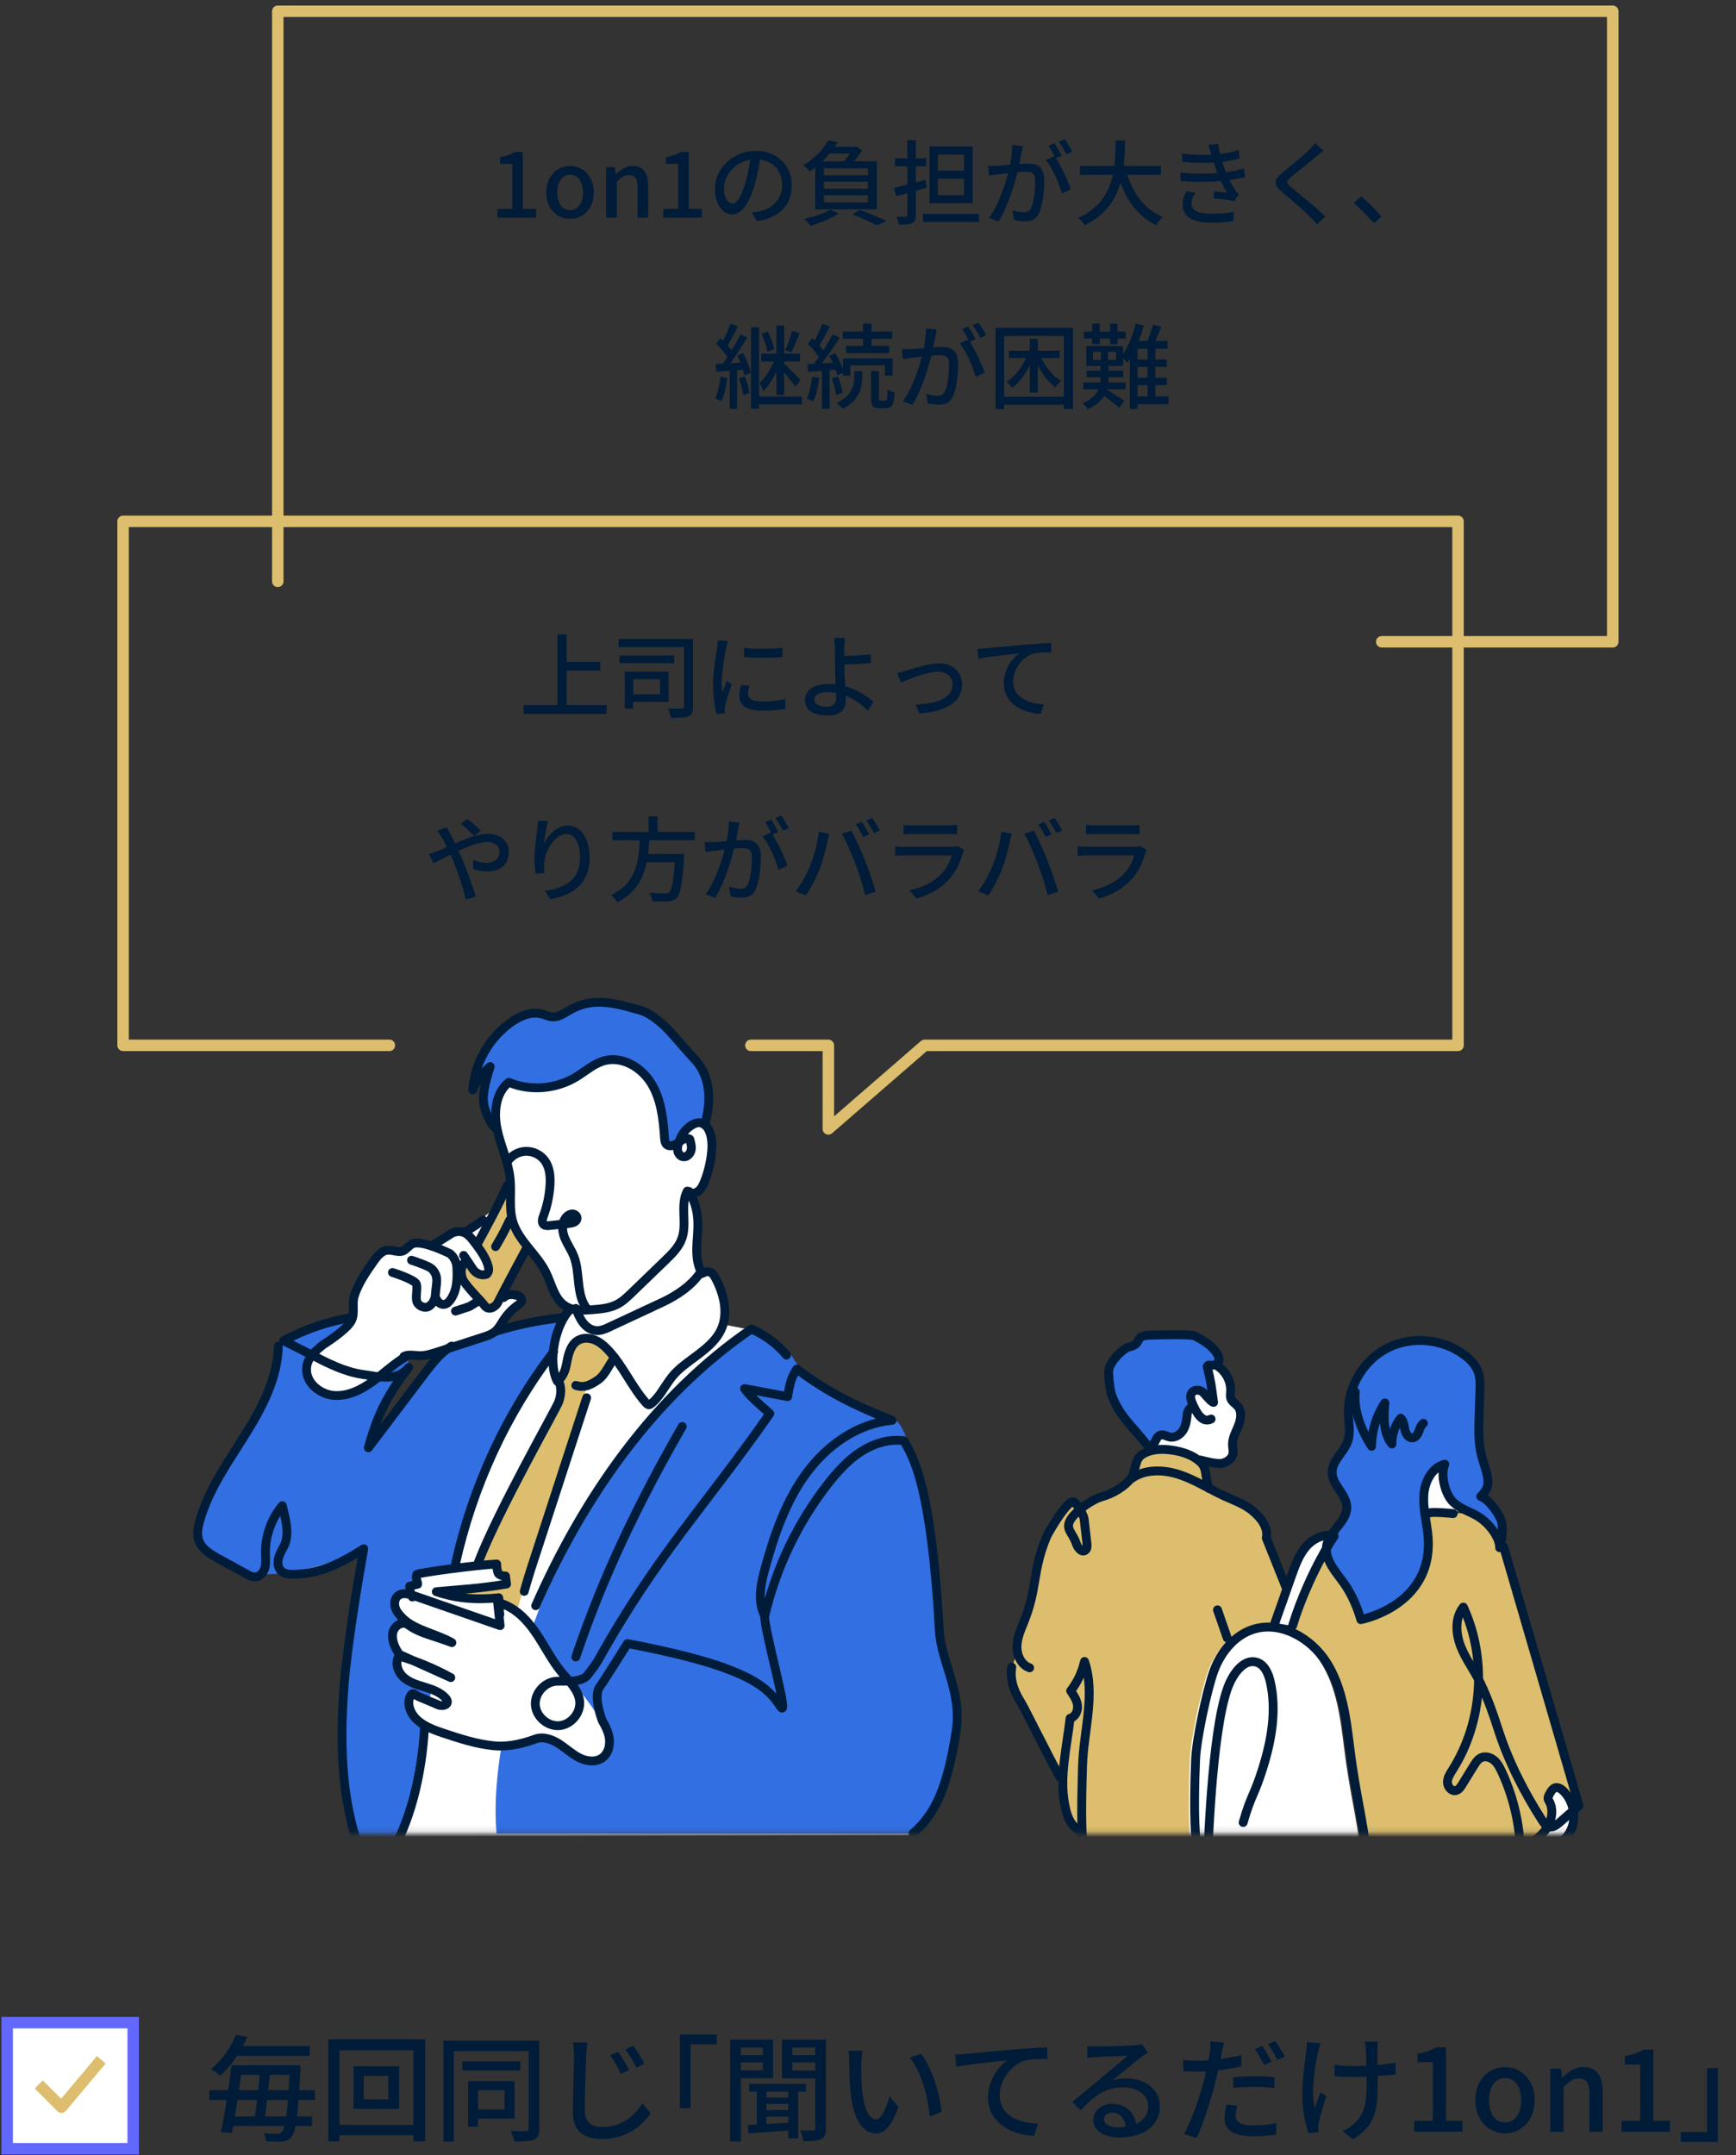 <svg width="303" height="376" viewBox="0 0 303 376" fill="none" xmlns="http://www.w3.org/2000/svg">
<rect x="0" y="0" width="303" height="376" fill="#333333" stroke="none"/>
<path d="M48.484 101.424V1.967H281.484V111.967H241.168" stroke="#DCBE6E" stroke-width="2" stroke-linecap="round" stroke-linejoin="round"/>
<path d="M67.957 182.372H21.484V90.952H254.484V182.372H161.39L144.579 196.952V182.372H131.06" stroke="#DCBE6E" stroke-width="2" stroke-linecap="round" stroke-linejoin="round"/>
<path d="M98.161 115.487H104.769V117.007H98.161V115.487ZM91.393 123.023H105.889V124.543H91.393V123.023ZM97.297 110.687H98.913V123.855H97.297V110.687ZM107.985 111.471H119.985V112.911H107.985V111.471ZM108.113 114.367H117.681V115.695H108.113V114.367ZM119.409 111.471H120.961V123.247C120.961 124.191 120.785 124.687 120.161 124.959C119.553 125.215 118.545 125.247 117.105 125.247C117.041 124.799 116.817 124.047 116.593 123.599C117.617 123.647 118.689 123.631 119.025 123.615C119.313 123.615 119.409 123.535 119.409 123.231V111.471ZM109.041 117.183H110.513V123.631H109.041V117.183ZM110.305 117.183H116.689V122.447H110.305V121.135H115.201V118.511H110.305V117.183ZM129.873 113.007C131.713 113.295 134.929 113.215 136.577 112.991V114.623C134.753 114.815 131.745 114.815 129.873 114.623V113.007ZM130.785 119.663C130.641 120.223 130.561 120.639 130.561 121.071C130.561 121.791 131.121 122.383 133.073 122.383C134.497 122.383 135.713 122.255 137.057 121.967L137.089 123.663C136.065 123.855 134.753 123.983 133.025 123.983C130.321 123.983 129.057 123.055 129.057 121.487C129.057 120.911 129.153 120.319 129.329 119.519L130.785 119.663ZM127.073 111.839C126.977 112.143 126.801 112.783 126.737 113.071C126.481 114.367 125.953 117.375 125.953 119.087C125.953 119.663 125.985 120.223 126.065 120.799C126.321 120.159 126.641 119.375 126.897 118.767L127.713 119.407C127.281 120.623 126.721 122.335 126.561 123.135C126.513 123.375 126.481 123.695 126.481 123.871C126.497 124.047 126.513 124.287 126.529 124.479L125.073 124.575C124.753 123.455 124.465 121.567 124.465 119.391C124.465 117.023 124.977 114.303 125.169 113.007C125.217 112.607 125.281 112.111 125.297 111.695L127.073 111.839ZM147.489 111.295C147.425 111.695 147.377 112.463 147.361 113.007C147.345 113.759 147.361 114.783 147.361 115.791C147.361 117.551 147.633 120.863 147.633 122.239C147.633 123.599 146.865 124.815 144.497 124.815C142.241 124.815 140.513 124.095 140.513 122.111C140.513 120.575 141.841 119.327 144.689 119.327C147.921 119.327 150.833 120.975 152.465 122.463L151.489 123.983C149.905 122.383 147.313 120.735 144.465 120.735C142.993 120.735 142.129 121.247 142.129 122.047C142.129 122.879 142.993 123.295 144.353 123.295C145.457 123.295 145.937 122.783 145.937 121.695C145.937 120.543 145.745 117.375 145.745 115.791C145.745 114.847 145.745 113.695 145.729 113.007C145.713 112.335 145.665 111.631 145.585 111.295H147.489ZM146.497 114.447C147.521 114.447 150.209 114.383 151.985 114.175L152.033 115.679C150.273 115.839 147.569 115.935 146.497 115.935V114.447ZM156.588 117.423C157.068 117.327 157.676 117.167 158.172 117.007C159.292 116.671 161.964 115.727 163.868 115.727C166.252 115.727 167.916 117.151 167.916 119.439C167.916 122.431 165.132 124.175 160.476 124.463L159.82 122.911C163.372 122.815 166.252 121.823 166.252 119.407C166.252 118.127 165.26 117.183 163.724 117.183C161.804 117.183 158.428 118.591 157.26 119.071L156.588 117.423ZM170.607 113.183C171.231 113.167 171.791 113.135 172.111 113.103C173.279 112.991 176.127 112.719 179.071 112.463C180.767 112.319 182.383 112.223 183.471 112.191L183.487 113.807C182.591 113.807 181.199 113.823 180.367 114.031C178.239 114.671 176.831 116.959 176.831 118.847C176.831 121.759 179.551 122.735 182.191 122.863L181.615 124.559C178.479 124.399 175.199 122.719 175.199 119.199C175.199 116.783 176.623 114.847 177.919 113.999C176.287 114.175 172.575 114.543 170.783 114.927L170.607 113.183ZM82.75 145.807C82.158 145.215 81.086 144.191 80.43 143.695L81.582 142.879C82.126 143.295 83.342 144.319 83.918 144.927L82.75 145.807ZM77.982 144.287C78.11 144.559 78.398 145.135 78.574 145.439C79.198 146.607 79.95 148.223 80.574 149.615C81.39 151.503 82.51 154.671 83.038 156.447L81.31 156.911C80.814 154.959 80.014 152.335 79.15 150.303C78.446 148.703 77.774 147.199 77.182 146.191C76.974 145.839 76.622 145.295 76.334 144.927L77.982 144.287ZM74.878 148.959C75.406 148.831 76.03 148.607 76.302 148.495C78.83 147.519 82.462 145.471 85.07 145.471C87.406 145.471 88.814 146.831 88.814 148.623C88.814 150.639 87.486 152.047 85.006 152.047C84.126 152.047 83.182 151.823 82.574 151.599L82.622 150.015C83.294 150.303 84.094 150.543 84.878 150.543C86.382 150.543 87.182 149.711 87.182 148.559C87.182 147.679 86.446 146.895 85.038 146.895C82.398 146.895 77.63 149.695 75.63 150.591L74.878 148.959ZM95.646 143.247C95.358 144.255 95.038 146.191 94.942 147.215C95.646 145.743 97.198 144.031 99.134 144.031C101.294 144.031 102.91 146.191 102.91 149.615C102.91 154.095 100.126 156.143 96.046 156.879L95.086 155.423C98.606 154.895 101.23 153.583 101.23 149.631C101.23 147.135 100.382 145.503 98.846 145.503C96.894 145.503 95.134 148.383 94.99 150.479C94.926 151.023 94.942 151.551 95.038 152.335L93.486 152.447C93.39 151.823 93.294 150.895 93.294 149.839C93.294 148.335 93.566 146.143 93.774 144.687C93.838 144.159 93.886 143.615 93.902 143.183L95.646 143.247ZM106.878 145.151H121.278V146.591H106.878V145.151ZM112.158 148.991H118.43V150.431H112.158V148.991ZM117.87 148.991H119.438C119.438 148.991 119.422 149.471 119.39 149.679C119.086 154.191 118.75 155.967 118.126 156.639C117.694 157.087 117.262 157.215 116.59 157.279C116.014 157.311 114.942 157.295 113.87 157.247C113.838 156.815 113.614 156.191 113.326 155.759C114.462 155.871 115.598 155.871 116.03 155.871C116.398 155.871 116.606 155.855 116.798 155.679C117.294 155.247 117.614 153.439 117.87 149.231V148.991ZM111.678 145.983H113.374C113.134 150.239 112.686 154.975 107.742 157.407C107.518 157.007 107.054 156.463 106.654 156.143C111.31 154.015 111.518 149.727 111.678 145.983ZM113.214 142.415H114.782V145.743H113.214V142.415ZM129.07 143.503C128.99 143.855 128.91 144.271 128.846 144.623C128.718 145.263 128.51 146.431 128.302 147.343C127.774 149.599 126.574 153.839 124.814 156.655L123.166 155.999C125.022 153.519 126.27 149.263 126.718 147.279C127.006 145.935 127.214 144.527 127.198 143.311L129.07 143.503ZM134.574 145.247C135.566 146.591 136.942 149.519 137.454 151.023L135.87 151.759C135.422 150.063 134.222 147.263 133.086 145.903L134.574 145.247ZM122.99 146.911C123.534 146.943 123.998 146.927 124.542 146.911C125.774 146.879 128.942 146.527 130.062 146.527C131.614 146.527 132.798 147.167 132.798 149.391C132.798 151.295 132.542 153.855 131.87 155.215C131.358 156.303 130.526 156.607 129.406 156.607C128.798 156.607 128.03 156.495 127.518 156.383L127.246 154.703C127.886 154.895 128.766 155.039 129.198 155.039C129.774 155.039 130.222 154.895 130.51 154.271C130.99 153.263 131.23 151.247 131.23 149.583C131.23 148.191 130.606 147.967 129.598 147.967C128.574 147.967 125.678 148.319 124.75 148.415C124.334 148.479 123.598 148.575 123.15 148.639L122.99 146.911ZM134.558 142.975C134.958 143.551 135.534 144.543 135.854 145.167L134.798 145.631C134.478 144.975 133.95 144.015 133.518 143.407L134.558 142.975ZM136.382 142.287C136.798 142.895 137.406 143.903 137.694 144.479L136.654 144.927C136.318 144.255 135.79 143.327 135.342 142.719L136.382 142.287ZM150.414 143.375C150.814 143.951 151.39 144.943 151.71 145.567L150.654 146.031C150.334 145.375 149.822 144.415 149.39 143.807L150.414 143.375ZM152.238 142.703C152.654 143.295 153.262 144.303 153.55 144.879L152.51 145.327C152.174 144.655 151.646 143.727 151.198 143.135L152.238 142.703ZM141.374 151.087C142.078 149.375 142.718 147.023 142.926 145.087L144.75 145.471C144.622 145.871 144.478 146.479 144.414 146.815C144.19 147.871 143.63 150.175 143.006 151.743C142.414 153.247 141.518 154.975 140.638 156.223L138.894 155.487C139.902 154.159 140.83 152.463 141.374 151.087ZM149.262 150.607C148.638 148.943 147.63 146.655 146.942 145.455L148.606 144.911C149.246 146.095 150.302 148.415 150.958 150.047C151.566 151.567 152.414 154.063 152.846 155.567L151.006 156.159C150.59 154.415 149.918 152.319 149.262 150.607ZM157.71 143.903C158.142 143.967 158.718 143.983 159.246 143.983C160.174 143.983 164.542 143.983 165.486 143.983C165.982 143.983 166.638 143.967 167.054 143.903V145.551C166.654 145.519 166.014 145.503 165.454 145.503C164.558 145.503 160.158 145.503 159.246 145.503C158.75 145.503 158.158 145.519 157.71 145.551V143.903ZM168.302 148.303C168.206 148.479 168.094 148.719 168.046 148.863C167.598 150.431 166.894 152.047 165.694 153.359C164.046 155.183 162.03 156.175 159.982 156.751L158.734 155.327C161.054 154.847 163.022 153.807 164.318 152.447C165.246 151.487 165.822 150.287 166.11 149.247C165.31 149.247 159.118 149.247 157.95 149.247C157.566 149.247 156.878 149.263 156.254 149.311V147.647C156.878 147.695 157.486 147.743 157.95 147.743C158.878 147.743 165.214 147.743 166.158 147.743C166.59 147.743 166.974 147.695 167.166 147.599L168.302 148.303ZM182.258 143.375C182.658 143.951 183.234 144.943 183.554 145.567L182.498 146.031C182.178 145.375 181.666 144.415 181.234 143.807L182.258 143.375ZM184.082 142.703C184.498 143.295 185.106 144.303 185.394 144.879L184.354 145.327C184.018 144.655 183.49 143.727 183.042 143.135L184.082 142.703ZM173.218 151.087C173.922 149.375 174.562 147.023 174.77 145.087L176.594 145.471C176.466 145.871 176.322 146.479 176.258 146.815C176.034 147.871 175.474 150.175 174.85 151.743C174.258 153.247 173.362 154.975 172.482 156.223L170.738 155.487C171.746 154.159 172.674 152.463 173.218 151.087ZM181.106 150.607C180.482 148.943 179.474 146.655 178.786 145.455L180.45 144.911C181.09 146.095 182.146 148.415 182.802 150.047C183.41 151.567 184.258 154.063 184.69 155.567L182.85 156.159C182.434 154.415 181.762 152.319 181.106 150.607ZM189.554 143.903C189.986 143.967 190.562 143.983 191.09 143.983C192.018 143.983 196.386 143.983 197.33 143.983C197.826 143.983 198.482 143.967 198.898 143.903V145.551C198.498 145.519 197.858 145.503 197.298 145.503C196.402 145.503 192.002 145.503 191.09 145.503C190.594 145.503 190.002 145.519 189.554 145.551V143.903ZM200.146 148.303C200.05 148.479 199.938 148.719 199.89 148.863C199.442 150.431 198.738 152.047 197.538 153.359C195.89 155.183 193.874 156.175 191.826 156.751L190.578 155.327C192.898 154.847 194.866 153.807 196.162 152.447C197.09 151.487 197.666 150.287 197.954 149.247C197.154 149.247 190.962 149.247 189.794 149.247C189.41 149.247 188.722 149.263 188.098 149.311V147.647C188.722 147.695 189.33 147.743 189.794 147.743C190.722 147.743 197.058 147.743 198.002 147.743C198.434 147.743 198.818 147.695 199.01 147.599L200.146 148.303Z" fill="#001C38"/>
<path d="M86.821 37.967V36.447H89.413V28.591H87.285V27.423C88.405 27.215 89.173 26.927 89.861 26.511H91.253V36.447H93.557V37.967H86.821ZM99.498 38.191C97.306 38.191 95.354 36.495 95.354 33.583C95.354 30.639 97.306 28.943 99.498 28.943C101.674 28.943 103.642 30.639 103.642 33.583C103.642 36.495 101.674 38.191 99.498 38.191ZM99.498 36.671C100.874 36.671 101.754 35.439 101.754 33.583C101.754 31.711 100.874 30.479 99.498 30.479C98.106 30.479 97.258 31.711 97.258 33.583C97.258 35.439 98.106 36.671 99.498 36.671ZM105.806 37.967V29.167H107.31L107.47 30.399H107.518C108.318 29.599 109.23 28.943 110.43 28.943C112.302 28.943 113.134 30.207 113.134 32.431V37.967H111.278V32.671C111.278 31.135 110.83 30.543 109.806 30.543C108.99 30.543 108.43 30.959 107.662 31.727V37.967H105.806ZM115.774 37.967V36.447H118.366V28.591H116.238V27.423C117.358 27.215 118.126 26.927 118.814 26.511H120.206V36.447H122.51V37.967H115.774ZM132.739 27.039C132.531 28.687 132.211 30.559 131.683 32.335C130.707 35.599 129.395 37.423 127.795 37.423C126.211 37.423 124.771 35.647 124.771 32.975C124.771 29.407 127.907 26.319 131.923 26.319C135.763 26.319 138.195 29.007 138.195 32.367C138.195 35.727 136.051 38.031 132.147 38.575L131.203 37.087C131.763 37.023 132.227 36.943 132.627 36.863C134.675 36.383 136.515 34.879 136.515 32.303C136.515 29.759 134.835 27.791 131.891 27.791C128.419 27.791 126.371 30.623 126.371 32.831C126.371 34.671 127.171 35.519 127.843 35.519C128.563 35.519 129.315 34.463 130.067 31.999C130.531 30.479 130.883 28.655 131.043 26.991L132.739 27.039ZM144.707 25.599H149.379V26.783H143.763L144.707 25.599ZM143.811 31.695V32.927H151.475V31.695H143.811ZM143.811 34.063V35.311H151.475V34.063H143.811ZM143.811 29.359V30.575H151.475V29.359H143.811ZM142.291 28.143H153.043V36.511H142.291V28.143ZM144.563 24.479L146.211 24.799C145.107 26.623 143.555 28.447 141.331 29.919C141.091 29.567 140.579 29.071 140.211 28.847C142.291 27.599 143.763 25.903 144.563 24.479ZM148.835 25.599H149.171L149.411 25.535L150.451 26.207C149.891 27.215 148.899 28.431 148.083 29.199C147.795 28.975 147.299 28.655 146.963 28.463C147.683 27.775 148.499 26.639 148.835 25.887V25.599ZM148.819 37.423L150.035 36.607C151.699 37.199 153.587 37.983 154.707 38.543L153.059 39.343C152.099 38.799 150.435 38.031 148.819 37.423ZM144.947 36.591L146.403 37.263C145.107 38.095 143.091 38.911 141.507 39.391C141.235 39.071 140.691 38.479 140.339 38.191C141.955 37.839 143.843 37.231 144.947 36.591ZM156.019 32.783C157.443 32.463 159.555 31.903 161.555 31.359L161.747 32.735C159.907 33.279 157.939 33.839 156.435 34.239L156.019 32.783ZM156.211 27.615H161.667V29.023H156.211V27.615ZM158.371 24.463H159.843V37.519C159.843 38.303 159.667 38.703 159.203 38.927C158.739 39.167 158.019 39.199 156.899 39.199C156.851 38.815 156.643 38.191 156.467 37.807C157.155 37.839 157.859 37.823 158.051 37.823C158.275 37.823 158.371 37.743 158.371 37.519V24.463ZM161.091 37.311H170.867V38.719H161.091V37.311ZM163.699 31.183V34.047H168.259V31.183H163.699ZM163.699 26.975V29.775H168.259V26.975H163.699ZM162.243 25.551H169.779V35.455H162.243V25.551ZM178.531 25.503C178.451 25.855 178.371 26.271 178.307 26.623C178.179 27.263 177.971 28.431 177.763 29.343C177.235 31.599 176.035 35.839 174.275 38.655L172.627 37.999C174.483 35.519 175.731 31.263 176.179 29.279C176.467 27.935 176.675 26.527 176.659 25.311L178.531 25.503ZM184.035 27.247C185.027 28.591 186.403 31.519 186.915 33.023L185.331 33.759C184.883 32.063 183.683 29.263 182.547 27.903L184.035 27.247ZM172.451 28.911C172.995 28.943 173.459 28.927 174.003 28.911C175.235 28.879 178.403 28.527 179.523 28.527C181.075 28.527 182.259 29.167 182.259 31.391C182.259 33.295 182.003 35.855 181.331 37.215C180.819 38.303 179.987 38.607 178.867 38.607C178.259 38.607 177.491 38.495 176.979 38.383L176.707 36.703C177.347 36.895 178.227 37.039 178.659 37.039C179.235 37.039 179.683 36.895 179.971 36.271C180.451 35.263 180.691 33.247 180.691 31.583C180.691 30.191 180.067 29.967 179.059 29.967C178.035 29.967 175.139 30.319 174.211 30.415C173.795 30.479 173.059 30.575 172.611 30.639L172.451 28.911ZM184.019 24.975C184.419 25.551 184.995 26.543 185.315 27.167L184.259 27.631C183.939 26.975 183.411 26.015 182.979 25.407L184.019 24.975ZM185.843 24.287C186.259 24.895 186.867 25.903 187.155 26.479L186.115 26.927C185.779 26.255 185.251 25.327 184.803 24.719L185.843 24.287ZM188.483 28.943H202.627V30.495H188.483V28.943ZM196.467 29.567C197.475 33.343 199.587 36.479 202.931 37.855C202.547 38.191 202.051 38.847 201.795 39.279C198.243 37.615 196.147 34.271 194.947 29.919L196.467 29.567ZM194.707 24.479H196.355C196.291 28.975 196.259 36.031 189.315 39.279C189.075 38.879 188.611 38.335 188.179 38.015C194.867 35.071 194.659 28.527 194.707 24.479ZM206.291 26.783C208.563 27.055 210.595 27.087 212.259 26.943C213.635 26.831 214.947 26.575 216.179 26.175L216.387 27.631C215.299 27.935 213.923 28.207 212.595 28.319C210.963 28.463 208.739 28.463 206.387 28.239L206.291 26.783ZM205.987 30.095C208.787 30.383 211.459 30.335 213.347 30.127C214.963 29.967 216.211 29.647 217.091 29.391L217.347 30.879C216.435 31.119 215.235 31.359 213.923 31.503C211.923 31.743 208.899 31.791 206.083 31.599L205.987 30.095ZM211.411 26.863C211.267 26.335 211.107 25.807 210.915 25.279L212.611 25.071C212.787 26.495 213.235 28.015 213.635 29.199C214.051 30.383 214.787 31.983 215.587 33.167C215.779 33.439 215.987 33.663 216.243 33.903L215.443 35.103C214.547 34.895 212.947 34.719 211.811 34.591L211.939 33.375C212.723 33.455 213.683 33.551 214.179 33.615C213.299 32.207 212.659 30.735 212.227 29.487C211.827 28.383 211.619 27.647 211.411 26.863ZM208.643 33.663C208.259 34.207 207.955 34.751 207.955 35.455C207.955 36.719 209.107 37.295 211.443 37.295C212.947 37.295 214.195 37.183 215.347 36.959L215.267 38.559C214.147 38.751 212.803 38.847 211.459 38.847C208.307 38.847 206.451 37.919 206.419 35.759C206.403 34.799 206.707 34.079 207.075 33.343L208.643 33.663ZM231.011 26.287C230.595 26.607 230.083 27.023 229.779 27.279C228.707 28.191 226.483 29.919 225.347 30.879C224.435 31.663 224.435 31.887 225.395 32.703C226.739 33.807 229.667 36.143 231.331 37.791L229.875 39.135C229.491 38.687 229.075 38.255 228.643 37.823C227.587 36.735 225.187 34.687 223.715 33.455C222.163 32.143 222.323 31.391 223.827 30.111C225.059 29.103 227.395 27.247 228.467 26.175C228.851 25.791 229.299 25.311 229.523 24.975L231.011 26.287ZM239.779 38.959C238.771 37.727 237.395 36.351 236.275 35.407L237.587 34.271C238.739 35.199 240.227 36.703 241.139 37.791L239.779 38.959ZM131.076 57.087H132.484V71.295H131.076V57.087ZM135.524 56.783H136.868V68.911H135.524V56.783ZM138.244 57.695L139.572 58.111C139.092 59.263 138.548 60.607 138.1 61.471L137.076 61.087C137.476 60.175 138.004 58.703 138.244 57.695ZM132.916 58.223L134.004 57.839C134.516 58.815 134.964 60.095 135.124 60.943L133.94 61.359C133.796 60.495 133.38 59.199 132.916 58.223ZM132.868 61.695H139.636V63.055H132.868V61.695ZM131.908 69.183H139.956V70.559H131.908V69.183ZM135.316 62.447L136.324 62.879C135.668 64.767 134.484 67.071 133.236 68.239C133.108 67.823 132.788 67.199 132.564 66.831C133.652 65.855 134.804 63.999 135.316 62.447ZM136.724 63.327C137.3 63.791 139.284 65.823 139.716 66.319L138.82 67.487C138.26 66.623 136.676 64.703 136.004 63.967L136.724 63.327ZM127.508 56.479L128.804 56.943C128.196 58.159 127.46 59.583 126.868 60.479L125.86 60.063C126.42 59.119 127.14 57.567 127.508 56.479ZM129.22 58.335L130.436 58.879C129.364 60.671 127.892 62.927 126.74 64.303L125.86 63.823C126.996 62.399 128.404 60.031 129.22 58.335ZM124.996 59.951L125.764 58.975C126.596 59.743 127.572 60.815 127.972 61.535L127.156 62.655C126.772 61.887 125.828 60.751 124.996 59.951ZM128.676 62.015L129.7 61.599C130.292 62.687 130.868 64.111 131.028 65.039L129.924 65.503C129.78 64.591 129.252 63.119 128.676 62.015ZM124.9 63.519C126.244 63.455 128.164 63.343 130.084 63.231L130.1 64.495C128.308 64.623 126.468 64.751 125.06 64.847L124.9 63.519ZM128.948 65.983L129.988 65.663C130.372 66.591 130.692 67.791 130.788 68.575L129.7 68.927C129.62 68.127 129.316 66.911 128.948 65.983ZM125.748 65.727L126.948 65.935C126.756 67.455 126.388 69.007 125.908 70.031C125.668 69.871 125.124 69.615 124.82 69.503C125.316 68.543 125.588 67.103 125.748 65.727ZM127.364 64.159H128.66V71.311H127.364V64.159ZM150.628 56.447H152.116V60.959H150.628V56.447ZM147.108 57.855H155.716V59.103H147.108V57.855ZM147.668 60.335H155.204V61.599H147.668V60.335ZM147.124 62.527H155.796V65.535H154.468V63.727H148.404V65.535H147.124V62.527ZM152.036 64.735H153.396V69.423C153.396 69.839 153.444 69.903 153.732 69.903C153.844 69.903 154.372 69.903 154.532 69.903C154.804 69.903 154.884 69.647 154.916 67.935C155.188 68.175 155.764 68.383 156.148 68.495C156.02 70.639 155.668 71.199 154.676 71.199C154.452 71.199 153.732 71.199 153.508 71.199C152.308 71.199 152.036 70.783 152.036 69.423V64.735ZM149.108 64.751H150.484V65.887C150.484 67.503 150.1 69.823 147.06 71.343C146.836 71.039 146.356 70.591 146.02 70.319C148.788 68.991 149.108 67.071 149.108 65.839V64.751ZM143.508 56.479L144.836 56.959C144.212 58.159 143.46 59.599 142.852 60.495L141.828 60.063C142.404 59.119 143.124 57.567 143.508 56.479ZM145.316 58.335L146.564 58.911C145.428 60.687 143.876 62.943 142.66 64.319L141.764 63.823C142.964 62.399 144.452 60.031 145.316 58.335ZM140.996 59.983L141.764 58.991C142.612 59.759 143.588 60.815 143.988 61.567L143.156 62.703C142.772 61.935 141.828 60.799 140.996 59.983ZM144.724 62.063L145.796 61.631C146.452 62.687 147.092 64.079 147.3 64.975L146.132 65.503C145.94 64.591 145.348 63.151 144.724 62.063ZM140.9 63.519C142.308 63.455 144.34 63.343 146.34 63.231L146.356 64.479C144.468 64.623 142.532 64.751 141.06 64.847L140.9 63.519ZM145.156 65.999L146.228 65.679C146.644 66.591 146.964 67.775 147.076 68.543L145.924 68.911C145.844 68.127 145.524 66.927 145.156 65.999ZM141.748 65.727L142.98 65.935C142.788 67.471 142.436 69.023 141.956 70.047C141.7 69.887 141.124 69.631 140.82 69.503C141.316 68.543 141.588 67.103 141.748 65.727ZM143.46 64.159H144.788V71.311H143.46V64.159ZM163.492 57.503C163.412 57.855 163.332 58.271 163.268 58.623C163.14 59.263 162.932 60.431 162.724 61.343C162.196 63.599 160.996 67.839 159.236 70.655L157.588 69.999C159.444 67.519 160.692 63.263 161.14 61.279C161.428 59.935 161.636 58.527 161.62 57.311L163.492 57.503ZM168.996 59.247C169.988 60.591 171.364 63.519 171.876 65.023L170.292 65.759C169.844 64.063 168.644 61.263 167.508 59.903L168.996 59.247ZM157.412 60.911C157.956 60.943 158.42 60.927 158.964 60.911C160.196 60.879 163.364 60.527 164.484 60.527C166.036 60.527 167.22 61.167 167.22 63.391C167.22 65.295 166.964 67.855 166.292 69.215C165.78 70.303 164.948 70.607 163.828 70.607C163.22 70.607 162.452 70.495 161.94 70.383L161.668 68.703C162.308 68.895 163.188 69.039 163.62 69.039C164.196 69.039 164.644 68.895 164.932 68.271C165.412 67.263 165.652 65.247 165.652 63.583C165.652 62.191 165.028 61.967 164.02 61.967C162.996 61.967 160.1 62.319 159.172 62.415C158.756 62.479 158.02 62.575 157.572 62.639L157.412 60.911ZM168.98 56.975C169.38 57.551 169.956 58.543 170.276 59.167L169.22 59.631C168.9 58.975 168.372 58.015 167.94 57.407L168.98 56.975ZM170.804 56.287C171.22 56.895 171.828 57.903 172.116 58.479L171.076 58.927C170.74 58.255 170.212 57.327 169.764 56.719L170.804 56.287ZM176.1 61.183H184.948V62.463H176.1V61.183ZM181.412 61.711C182.164 63.631 183.62 65.551 185.22 66.463C184.9 66.719 184.452 67.215 184.228 67.583C182.612 66.447 181.204 64.255 180.436 62.015L181.412 61.711ZM179.732 59.103H181.14V68.495H179.732V59.103ZM179.428 61.647L180.484 61.967C179.7 64.271 178.276 66.479 176.66 67.663C176.436 67.327 176.02 66.847 175.716 66.607C177.268 65.647 178.692 63.647 179.428 61.647ZM173.764 57.199H187.268V71.359H185.684V58.607H175.268V71.359H173.764V57.199ZM174.628 69.215H186.308V70.623H174.628V69.215ZM189.652 64.671H196.052V65.807H189.652V64.671ZM189.092 66.719H196.452V67.919H189.092V66.719ZM189.188 57.871H196.468V59.071H189.188V57.871ZM190.628 56.463H191.956V60.047H190.628V56.463ZM193.748 56.463H195.06V60.047H193.748V56.463ZM192.148 60.735H193.38V63.359H192.148V60.735ZM190.772 61.375V62.799H194.788V61.375H190.772ZM189.604 60.367H196.02V63.839H189.604V60.367ZM192.884 67.807C193.556 68.159 195.684 69.551 196.244 69.935L195.364 71.167C194.628 70.511 192.868 69.151 192.036 68.591L192.884 67.807ZM192.084 63.183H193.476V65.967C193.476 67.823 193.012 70.015 189.876 71.375C189.684 71.071 189.268 70.607 188.948 70.335C191.716 69.247 192.084 67.343 192.084 65.951V63.183ZM197.636 62.719H203.668V63.999H197.636V62.719ZM197.636 65.903H203.668V67.199H197.636V65.903ZM197.588 69.151H203.956V70.527H197.588V69.151ZM198.228 56.463L199.62 56.783C198.98 59.215 197.94 61.663 196.804 63.247C196.564 63.007 195.988 62.511 195.668 62.287C196.772 60.879 197.668 58.655 198.228 56.463ZM201.22 56.639L202.676 56.975C202.244 58.143 201.716 59.455 201.284 60.303L200.052 59.967C200.484 59.071 200.964 57.647 201.22 56.639ZM198.548 59.487H203.78V60.847H198.548V71.343H197.188V60.927L198.516 59.487H198.548ZM200.292 60.111H201.652V69.855H200.292V60.111Z" fill="#001C38"/>
<mask id="mask0_20_2920" style="mask-type:luminance" maskUnits="userSpaceOnUse" x="21" y="167" width="261" height="153">
<path d="M281.516 167.871H21.516V319.871H281.516V167.871Z" fill="white"/>
</mask>
<g mask="url(#mask0_20_2920)">
<path d="M164.251 284.866C162.801 259.316 159.731 254.716 158.051 251.626L155.981 248.066C149.451 245.466 144.751 243.176 139.361 239.126L137.771 236.666C136.101 234.716 133.991 233.146 131.641 232.116L126.221 231.066C127.161 228.316 126.321 225.206 124.951 222.646C124.101 221.056 123.181 221.656 122.561 221.936L122.091 222.066C120.261 217.666 123.291 213.696 120.111 208.296L119.201 209.236C119.291 208.666 119.441 208.106 119.711 207.586C120.171 208.096 121.031 208.036 121.591 207.636C122.151 207.236 122.461 206.586 122.711 205.946C123.451 204.096 123.891 202.116 124.011 200.126C124.101 198.556 123.741 196.336 122.291 195.766L123.241 195.736C124.451 191.226 123.781 187.226 121.201 184.626C120.011 183.426 117.191 179.946 115.931 178.826C113.181 176.386 112.181 176.336 110.751 175.936C106.891 174.846 103.401 174.146 99.871 176.036C98.781 176.626 97.711 177.496 96.481 177.396C95.851 177.346 95.271 177.046 94.661 176.886C92.831 176.406 90.901 177.226 89.351 178.316C85.511 180.996 82.971 185.456 82.611 190.126C83.271 188.546 84.341 187.136 85.671 186.066C85.131 187.786 84.601 189.526 84.481 191.316C84.361 193.106 85.391 195.646 86.551 196.806C87.171 199.716 88.521 202.466 88.811 205.426C88.871 206.056 88.891 206.686 88.881 207.326L88.671 207.286C88.231 208.266 87.811 209.146 87.421 209.966L83.951 212.696C83.251 213.266 81.921 214.076 81.151 214.586L81.331 214.866C80.231 214.216 79.061 214.596 78.411 215.106L75.501 216.926L76.021 217.256C74.421 216.646 72.701 216.186 71.851 216.596C71.361 216.826 70.861 217.456 70.401 217.736C69.561 218.246 68.481 217.596 67.491 217.706C66.441 217.826 65.711 218.766 65.101 219.636C63.771 221.526 62.431 223.456 61.731 225.656C61.281 227.056 61.881 228.706 61.211 230.006L60.971 229.936C56.851 230.586 52.731 232.016 49.061 233.986C49.721 234.326 50.331 234.636 50.921 234.926L48.581 234.356C48.451 239.986 45.691 245.186 42.701 249.956C39.711 254.726 36.381 259.416 34.861 264.836C34.551 265.946 34.321 267.136 34.691 268.226C35.211 269.746 36.731 270.646 38.141 271.426C39.781 272.326 41.431 273.226 43.071 274.126C43.541 274.386 44.041 274.646 44.581 274.616C45.391 274.566 50.581 274.176 51.441 274.146C55.601 274.006 58.891 272.496 62.351 270.386L63.051 272.206C61.791 279.516 60.741 286.476 60.131 292.736C59.111 305.336 59.821 314.706 63.421 324.106C63.671 324.756 63.991 325.466 64.621 325.736C65.721 326.206 66.831 325.116 67.491 324.116C69.451 321.116 68.571 324.076 69.621 320.396L159.631 320.146C163.691 316.626 165.661 311.856 167.161 302.356C168.261 295.426 164.561 290.226 164.251 284.856V284.866ZM73.541 239.846C72.891 240.696 72.251 241.556 71.601 242.406C69.011 245.826 66.421 249.246 63.831 252.666C65.351 247.016 67.241 243.236 70.881 238.646C69.371 240.416 67.511 240.496 65.391 240.236C67.161 238.886 68.811 237.356 70.751 236.256C71.541 235.856 72.611 236.116 73.491 236.136C74.541 236.156 75.551 235.826 76.551 235.506C77.141 235.316 77.741 235.116 78.331 234.926C76.361 236.116 74.921 238.006 73.531 239.836L73.541 239.846ZM85.991 232.356L86.231 232.306C86.051 232.346 85.961 232.366 85.991 232.356ZM99.671 228.146C98.961 229.476 98.781 229.746 97.681 229.906C92.871 230.606 87.831 231.916 86.401 232.266C86.251 232.296 86.111 232.316 85.991 232.356C86.221 232.236 86.441 232.106 86.641 231.946C87.301 231.396 87.691 230.606 88.161 229.896C88.831 228.886 89.681 228.006 90.671 227.306C90.961 227.106 91.291 226.866 91.321 226.516C91.361 226.056 90.881 225.736 90.431 225.626C89.551 225.416 88.841 225.396 88.161 226.006L87.791 226.226C89.561 222.816 92.111 218.116 92.111 218.116L92.191 217.736C93.241 219.026 94.311 220.306 95.041 221.786C96.061 223.866 96.511 226.466 98.491 227.676C98.861 227.906 99.261 228.056 99.681 228.166L99.671 228.146Z" fill="white"/>
<path d="M97.871 229.934C93.851 230.344 89.871 231.154 86.001 232.344C81.221 233.784 78.371 234.904 78.371 234.904C76.391 236.094 74.941 237.984 73.551 239.834C72.901 240.684 72.261 241.544 71.611 242.394C69.021 245.814 66.431 249.234 63.841 252.654C65.361 247.004 67.251 243.224 70.891 238.634C74.871 228.514 60.961 229.924 60.961 229.924C56.841 230.574 52.721 232.004 49.051 233.974L48.581 234.344C48.451 239.974 45.691 245.174 42.701 249.944C39.711 254.714 36.381 259.404 34.861 264.824C34.551 265.934 34.321 267.124 34.691 268.214C35.211 269.734 36.731 270.634 38.141 271.414C39.781 272.314 41.431 273.214 43.071 274.114C43.541 274.374 45.561 275.174 51.431 274.134C55.981 273.324 59.581 272.144 63.481 269.674C62.031 277.904 60.801 285.744 60.121 292.724C59.101 305.324 59.811 314.694 63.411 324.094C63.661 324.744 63.981 325.454 64.611 325.724C65.711 326.194 66.821 325.104 67.481 324.104C71.721 317.634 73.631 308.764 74.081 301.044C73.051 300.384 72.221 299.544 71.831 298.404C71.571 297.644 71.551 296.754 71.961 296.064C72.361 295.364 72.651 295.944 73.391 296.264C73.971 296.514 74.461 296.724 74.891 296.894L75.281 294.864C75.001 294.764 74.721 294.674 74.441 294.594C73.121 294.194 71.741 293.794 70.721 292.874C69.701 291.954 69.171 290.314 69.931 289.164C70.781 289.414 71.621 289.694 72.451 290.004C71.641 289.634 70.821 289.274 70.011 288.904C70.061 288.924 68.631 287.244 68.801 285.374C68.891 284.324 69.811 283.384 70.861 283.474C71.211 283.504 71.511 283.714 71.791 283.914C73.201 284.894 74.821 285.354 76.961 286.074L77.011 285.834C74.781 284.934 72.171 284.134 70.691 282.694C70.121 282.144 69.561 281.554 69.301 280.814C69.041 280.074 69.151 279.134 69.771 278.654C70.531 278.064 71.621 278.344 72.531 278.654C74.361 279.294 76.201 279.924 78.031 280.564L78.211 279.634L72.041 278.404C71.701 277.684 71.571 277.314 71.571 276.514C72.051 276.414 72.481 276.274 72.961 276.174C72.991 275.644 72.531 275.184 72.821 274.474C72.881 274.314 76.001 273.834 79.411 273.394L79.441 273.234C82.411 259.854 88.201 247.124 96.551 236.254L96.641 236.144C96.761 233.974 97.381 231.694 98.311 229.984L97.881 229.924L97.871 229.934Z" fill="#326FE3"/>
<path d="M90.561 225.941C89.681 225.731 88.972 225.711 88.291 226.321C88.291 226.321 84.162 222.651 85.052 222.301C85.612 221.741 85.401 221.131 85.162 220.401C84.632 218.851 83.171 217.071 82.841 216.621C82.382 216.011 81.912 215.471 81.442 215.201C80.341 214.551 79.171 214.931 78.522 215.441L75.612 217.261V217.401C74.162 216.901 72.722 216.571 71.962 216.931C71.472 217.161 70.972 217.791 70.511 218.071C69.671 218.581 68.591 217.931 67.602 218.041C66.552 218.161 65.822 219.101 65.212 219.971C63.892 221.861 62.541 223.791 61.842 225.991C61.392 227.421 62.022 229.101 61.291 230.411C60.371 232.051 56.422 234.501 56.422 234.501C54.962 235.681 53.562 236.881 53.502 238.761C53.431 241.201 55.831 243.171 58.272 243.371C60.702 243.561 63.041 242.391 65.011 240.961C66.981 239.531 68.751 237.801 70.871 236.591C71.662 236.191 72.731 236.451 73.612 236.471C74.662 236.491 75.671 236.161 76.671 235.841C79.352 234.971 82.041 234.101 84.722 233.231C85.442 233.001 86.181 232.751 86.761 232.271C87.421 231.721 87.811 230.931 88.281 230.221C88.951 229.211 89.802 228.331 90.791 227.631C91.082 227.431 91.412 227.191 91.442 226.841C91.481 226.381 91.001 226.061 90.552 225.951L90.561 225.941Z" fill="white"/>
<path d="M88.613 206.857L88.403 206.917C86.493 211.167 85.083 213.567 83.383 216.757L83.243 216.967C83.793 217.727 84.453 218.747 84.773 219.697C85.023 220.427 85.233 221.037 84.663 221.597C83.773 221.947 82.743 221.477 82.233 220.677C81.983 220.297 81.723 219.927 81.473 219.547L81.213 219.937C80.683 220.567 80.533 221.187 80.503 221.597C80.483 222.007 80.573 222.407 80.673 222.807C80.933 223.857 84.143 227.007 84.483 227.517C85.383 228.847 86.653 227.547 86.813 227.237C88.503 223.917 91.853 217.717 91.853 217.717L92.093 217.527C90.813 215.957 89.553 214.387 88.983 212.467C88.453 210.657 88.603 208.747 88.603 206.857H88.613Z" fill="#DCBE6E"/>
<path d="M159.968 319.897C164.028 316.377 165.998 311.607 167.498 302.107C168.598 295.177 164.898 289.977 164.588 284.607C163.138 259.057 160.068 254.457 158.388 251.367C157.198 248.027 156.318 247.807 156.318 247.807C149.788 245.207 145.098 242.917 139.698 238.867L138.108 236.407C136.438 234.457 134.328 232.887 131.978 231.857C114.908 243.527 102.658 261.217 94.328 280.137C94.328 280.137 85.158 303.137 86.668 319.867L159.968 319.897Z" fill="#326FE3"/>
<path d="M106.48 234.857C105.81 234.147 105.05 233.497 104.14 233.137C103.23 232.777 102.16 232.727 101.31 233.207C100.04 233.917 99.6 235.507 99.34 236.937C99.08 238.367 98.78 239.447 97.66 240.367C97.88 240.787 98 241.247 98.04 241.717C98.05 241.837 98.05 241.947 98.05 242.067C98.06 242.747 97.93 243.447 97.69 244.087C97.25 245.287 87.16 262.987 83.68 272.027L83.38 272.617C84.81 272.467 86.1 272.347 87.04 272.297C87.03 272.827 87.11 273.337 87.27 273.837C87.38 274.177 88.01 274.407 88.58 274.387C88.64 274.857 88.7 275.317 88.77 275.787C84.12 276.587 81.19 276.697 76.5 277.127C79.65 278.187 82.88 278.637 87.4 278.187C87.46 278.457 87.48 278.967 87.49 279.507C88.38 279.717 89.47 280.537 90.23 281.017L91.32 277.327C91.13 276.047 92.01 274.887 92.41 273.657C95.43 264.397 99.45 251.297 102.62 241.447C103.3 241.277 103.93 240.907 104.64 240.427C105.94 239.547 106.58 237.757 107.55 236.527L107.69 236.297C107.31 235.797 106.91 235.317 106.48 234.857Z" fill="#DCBE6E"/>
<path d="M121.09 184.626C119.9 183.426 117.08 179.946 115.82 178.826C113.07 176.386 112.07 176.336 110.64 175.936C106.78 174.846 103.29 174.146 99.76 176.036C98.67 176.626 97.6 177.496 96.37 177.396C95.74 177.346 95.16 177.046 94.55 176.886C92.72 176.406 90.79 177.226 89.24 178.316C85.4 180.996 82.86 185.456 82.5 190.126C83.16 188.546 84.23 187.136 85.56 186.066C85.02 187.786 84.49 189.526 84.37 191.316C84.25 193.116 85.28 195.646 86.44 196.806C85.82 193.896 86.13 190.426 88.46 188.586C92.12 190.156 96.68 189.796 100.21 187.656C101.83 186.676 103.29 185.326 105.12 184.826C108.29 183.966 111.68 186.026 113.37 188.846C115.06 191.666 115.42 195.056 115.64 198.336C115.67 198.716 115.7 199.126 115.97 199.406C116.49 199.946 117.4 199.576 118 199.126C118.05 199.086 118.11 199.046 118.17 199.006C118.17 198.986 118.19 198.956 118.2 198.926C118.52 198.086 118.94 197.256 119.61 196.666C120.28 196.076 121.25 195.436 122.1 195.706L123.16 195.726C124.37 191.216 123.7 187.216 121.12 184.616L121.09 184.626Z" fill="#326FE3"/>
<path d="M88.798 188.825C86.468 190.675 86.158 194.135 86.778 197.045C87.398 199.955 88.748 202.705 89.038 205.665C89.288 208.135 88.788 210.695 89.488 213.075C90.488 216.495 93.718 218.795 95.288 221.995C96.308 224.075 96.758 226.675 98.738 227.885C100.108 228.725 101.838 228.615 103.438 228.485C104.888 228.365 106.378 228.235 107.678 227.575C108.678 227.065 109.498 226.275 110.308 225.495C112.248 223.625 114.178 221.755 116.118 219.885C117.288 218.755 118.508 217.565 119.038 216.015C119.938 213.385 118.678 210.275 119.948 207.805C120.408 208.315 121.268 208.255 121.828 207.855C122.388 207.455 122.698 206.805 122.948 206.165C123.688 204.315 124.128 202.335 124.248 200.345C124.338 198.735 123.968 196.425 122.428 195.935C121.578 195.655 120.608 196.295 119.938 196.895C119.268 197.495 118.848 198.315 118.538 199.155C118.358 199.645 118.198 200.155 118.268 200.675C118.338 201.195 118.688 201.705 119.198 201.805C119.848 201.935 120.468 201.345 120.618 200.695C120.768 200.045 120.568 199.375 120.378 198.735C119.718 198.385 118.948 198.905 118.348 199.355C117.748 199.805 116.838 200.175 116.318 199.635C116.058 199.355 116.018 198.945 115.988 198.565C115.768 195.285 115.408 191.895 113.718 189.075C112.028 186.255 108.638 184.195 105.468 185.055C103.638 185.555 102.178 186.905 100.558 187.885C97.028 190.025 92.478 190.395 88.808 188.815L88.798 188.825Z" stroke="#001C38" stroke-width="1.54" stroke-linecap="round" stroke-linejoin="round"/>
<path d="M86.44 196.813C85.28 195.653 84.25 193.123 84.37 191.323C84.49 189.523 85.03 187.793 85.56 186.073C84.23 187.143 83.16 188.553 82.5 190.133C82.86 185.463 85.4 181.003 89.24 178.323C90.79 177.233 92.72 176.413 94.55 176.893C95.16 177.053 95.74 177.353 96.37 177.403C97.6 177.503 98.67 176.633 99.76 176.043C103.29 174.143 106.79 174.843 110.64 175.943C112.07 176.353 113.07 176.393 115.82 178.833C117.08 179.953 119.91 183.433 121.09 184.633C123.66 187.233 124.33 191.223 123.13 195.743" stroke="#001C38" stroke-width="1.54" stroke-linecap="round" stroke-linejoin="round"/>
<path d="M120.27 207.857C123.5 213.357 120.3 217.367 122.34 221.857C120.81 224.247 118.1 226.037 115.53 227.237C112.49 228.657 109.46 230.077 106.42 231.487C105.68 231.837 104.89 232.187 104.07 232.137C103.14 232.077 102.31 231.487 101.75 230.747C101.19 230.007 100.84 229.127 100.5 228.267" stroke="#001C38" stroke-width="1.54" stroke-linecap="round" stroke-linejoin="round"/>
<path d="M122.458 222.204C123.078 221.924 123.998 221.324 124.848 222.914C126.218 225.474 127.058 228.584 126.118 231.334C124.988 234.654 121.368 236.454 118.708 238.744C117.078 240.144 116.478 241.404 115.238 243.164C114.458 244.264 113.498 245.164 113.218 245.084C112.978 245.014 112.808 244.814 112.638 244.624C110.178 241.794 108.688 238.194 106.098 235.474C105.428 234.764 104.668 234.114 103.758 233.754C102.848 233.394 101.778 233.344 100.928 233.824C99.658 234.534 99.218 236.124 98.958 237.554C98.698 238.984 98.398 240.064 97.278 240.984C95.488 237.584 97.008 230.754 99.578 228.414" stroke="#001C38" stroke-width="1.54" stroke-linecap="round" stroke-linejoin="round"/>
<path d="M88.5 202.771C89.17 201.651 90.42 200.911 91.72 200.861C93.02 200.801 94.33 201.441 95.09 202.491C95.98 203.711 96.09 205.331 95.99 206.841C95.87 208.641 95.49 210.431 94.86 212.121C94.67 212.631 94.49 213.301 94.92 213.651C95.18 213.871 95.57 213.841 95.91 213.811C97.06 213.691 98.21 213.561 99.35 213.441C99.94 213.381 100.69 213.161 100.73 212.571C100.76 212.171 100.37 211.821 99.97 211.791C99.57 211.761 99.18 211.971 98.9 212.261C98.03 213.151 98.06 214.621 98.49 215.791C98.93 216.961 99.69 217.991 100.15 219.151C101.34 222.171 100.45 226.001 102.56 228.471" stroke="#001C38" stroke-width="1.54" stroke-linecap="round" stroke-linejoin="round"/>
<path d="M81.5 214.747C82.27 214.237 83.6 213.427 84.3 212.857" stroke="#001C38" stroke-width="1.54" stroke-linecap="round" stroke-linejoin="round"/>
<path d="M83.5 216.697C85.2 213.507 86.6 211.107 88.52 206.857" stroke="#001C38" stroke-width="1.54" stroke-linecap="round" stroke-linejoin="round"/>
<path d="M70.5 236.63C71.29 236.23 72.36 236.49 73.24 236.51C74.29 236.53 75.3 236.2 76.3 235.88C78.98 235.01 81.67 234.14 84.35 233.27C85.07 233.04 85.81 232.79 86.39 232.31C87.05 231.76 87.44 230.97 87.91 230.26C88.58 229.25 89.43 228.37 90.42 227.67C90.71 227.47 91.04 227.23 91.07 226.88C91.11 226.42 90.63 226.1 90.18 225.99C89.3 225.78 88.59 225.76 87.91 226.37" stroke="#001C38" stroke-width="1.54" stroke-linecap="round" stroke-linejoin="round"/>
<path d="M98.37 229.857C94.35 230.267 90.37 231.077 86.5 232.267" stroke="#001C38" stroke-width="1.54" stroke-linecap="round" stroke-linejoin="round"/>
<path d="M61.41 229.857C57.29 230.507 53.17 231.937 49.5 233.907C51.25 234.807 52.64 235.477 54.39 236.377C57.24 237.847 60.17 239.337 63.34 239.787C66.52 240.237 69.26 241.017 71.34 238.567C67.7 243.157 65.81 246.927 64.29 252.587C66.88 249.167 69.47 245.747 72.06 242.327C72.71 241.477 73.35 240.617 74 239.767C75.4 237.927 76.84 236.037 78.82 234.837" stroke="#001C38" stroke-width="1.54" stroke-linecap="round" stroke-linejoin="round"/>
<path d="M48.581 234.857C48.451 240.487 45.691 245.687 42.701 250.457C39.711 255.227 36.381 259.917 34.861 265.337C34.551 266.447 34.321 267.637 34.691 268.727C35.211 270.247 36.731 271.147 38.141 271.927C39.781 272.827 41.431 273.727 43.071 274.627C43.541 274.887 44.041 275.147 44.581 275.117C45.391 275.067 46.021 274.317 46.231 273.527C46.441 272.737 46.351 271.907 46.331 271.097C46.261 268.057 47.331 265.007 49.271 262.677C49.801 264.837 50.591 267.617 49.621 269.617C49.271 270.327 48.841 271.007 48.631 271.767C48.421 272.527 48.471 273.427 49.021 274.007C49.611 274.627 50.571 274.687 51.431 274.657C56.051 274.507 59.581 272.667 63.481 270.197C62.031 278.427 60.801 286.267 60.121 293.247C59.101 305.847 59.811 315.217 63.411 324.617C63.661 325.267 64.941 325.987 65.581 326.267C66.681 326.737 66.821 325.627 67.481 324.627C71.721 318.157 73.631 309.287 74.081 301.567" stroke="#001C38" stroke-width="1.54" stroke-linecap="round" stroke-linejoin="round"/>
<path d="M98.074 291.627C96.264 289.447 95.024 286.847 93.404 284.517C91.784 282.187 89.614 280.027 86.854 279.397C87.004 280.737 87.144 282.087 87.294 283.427C82.274 281.687 77.254 279.947 72.244 278.207C71.334 277.897 70.244 277.607 69.484 278.207C68.864 278.697 68.744 279.627 69.014 280.367C69.284 281.107 69.844 281.707 70.404 282.247C72.414 284.197 76.464 284.967 78.874 286.397C75.574 285.147 73.354 284.757 71.504 283.467C71.214 283.267 70.914 283.067 70.574 283.027C69.534 282.937 68.614 283.877 68.514 284.927C68.344 286.787 69.774 288.477 69.724 288.457C70.534 288.827 71.354 289.187 72.164 289.557C71.334 289.257 70.494 288.977 69.644 288.717C68.884 289.867 69.404 291.497 70.434 292.427C71.464 293.357 72.834 293.747 74.154 294.147C75.474 294.547 76.844 295.027 77.764 296.047C77.924 296.217 78.064 296.427 78.084 296.657C78.124 297.357 77.074 297.527 76.434 297.227C75.794 296.927 74.804 296.547 73.104 295.817C72.364 295.497 72.084 294.917 71.674 295.617C71.274 296.317 71.284 297.197 71.544 297.957C72.354 300.317 75.024 301.387 77.394 302.177C80.244 303.117 83.114 304.057 86.094 304.367C89.074 304.667 91.904 303.767 93.414 303.207C94.764 302.707 96.294 303.227 97.504 303.997C98.724 304.767 99.774 305.797 101.054 306.447C102.334 307.107 103.994 307.317 105.154 306.467C106.104 305.767 106.844 304.387 106.374 303.297C103.504 296.587 98.464 292.097 98.054 291.607L98.074 291.627Z" fill="white"/>
<path d="M133.474 281.887C133.274 284.197 138.124 300.747 136.144 297.617C134.104 294.387 131.044 292.687 126.444 290.987C120.114 288.647 109.514 286.737 109.514 286.737C109.514 286.737 105.854 292.607 104.664 294.307C103.474 296.007 105.124 300.197 105.124 300.197C105.724 301.217 106.264 302.307 106.374 303.487C106.484 304.667 106.104 305.947 105.154 306.657C103.994 307.517 102.334 307.297 101.054 306.637C99.774 305.977 98.714 304.957 97.504 304.187C96.294 303.417 94.764 302.897 93.414 303.397C91.894 303.957 89.074 304.867 86.094 304.557C83.114 304.257 80.234 303.307 77.394 302.367C75.024 301.587 72.344 300.517 71.544 298.147C71.284 297.387 71.264 296.497 71.674 295.807C72.074 295.107 72.364 295.687 73.104 296.007C74.804 296.747 75.804 297.117 76.434 297.417C77.074 297.717 78.124 297.547 78.084 296.847C78.074 296.617 77.924 296.407 77.764 296.237C76.844 295.217 75.474 294.737 74.154 294.337C72.834 293.937 71.454 293.537 70.434 292.617C69.414 291.697 68.884 290.057 69.644 288.907C72.774 289.837 75.814 291.107 78.684 292.677C75.694 291.327 72.714 289.987 69.724 288.637C69.774 288.657 68.344 286.977 68.514 285.107C68.604 284.057 69.524 283.117 70.574 283.207C70.924 283.237 71.224 283.447 71.504 283.647C73.354 284.937 75.574 285.327 78.874 286.577C76.464 285.147 72.414 284.377 70.404 282.427C69.834 281.877 69.274 281.287 69.014 280.547C68.754 279.807 68.864 278.867 69.484 278.387C70.244 277.797 71.334 278.077 72.244 278.387C77.264 280.127 82.284 281.867 87.294 283.607C87.144 282.267 87.004 280.917 86.854 279.577C89.624 280.207 91.794 282.367 93.404 284.697C95.024 287.027 96.254 289.627 98.074 291.807C99.354 293.337 100.974 294.817 101.174 296.807C101.374 298.857 99.664 300.907 97.604 301.057C95.544 301.217 93.544 299.457 93.434 297.397C93.324 295.337 95.134 293.377 97.194 293.307C99.154 293.247 101.174 293.517 102.394 292.427C102.394 292.427 103.424 291.197 104.334 289.777C114.544 271.407 122.984 262.917 134.364 246.617C132.224 244.697 131.034 243.727 129.944 242.257C132.354 242.667 135.074 243.237 137.484 243.657C137.824 241.487 138.114 240.257 139.074 238.857C144.474 242.907 149.164 245.197 155.694 247.797C149.674 248.327 144.304 252.167 140.734 257.037C137.154 261.907 135.144 267.737 133.544 273.567C132.784 276.317 132.144 279.387 133.484 281.897C135.434 273.577 139.204 265.687 144.454 258.947C146.104 256.837 147.914 254.807 150.154 253.337C152.394 251.867 155.114 250.987 157.764 251.347C159.454 254.437 162.514 259.027 163.964 284.587C164.274 289.947 167.964 295.157 166.874 302.087C165.374 311.587 163.394 316.357 159.344 319.877" stroke="#001C38" stroke-width="1.54" stroke-linecap="round" stroke-linejoin="round"/>
<path d="M71.97 278.617C71.63 277.897 71.5 277.527 71.5 276.727C71.98 276.627 72.41 276.487 72.89 276.387C72.92 275.857 72.46 275.397 72.75 274.687C72.86 274.407 82.85 273.067 86.69 272.857C86.68 273.387 86.76 273.897 86.92 274.397C87.03 274.737 87.66 274.967 88.23 274.947C88.29 275.417 88.35 275.877 88.42 276.347C83.77 277.147 80.84 277.257 76.15 277.687C79.3 278.747 82.53 279.197 87.05 278.747C87.19 279.327 87.11 281.077 87.24 281.657" stroke="#001C38" stroke-width="1.54" stroke-linecap="round" stroke-linejoin="round"/>
<path d="M96.61 235.857C88.27 246.727 82.47 259.457 79.5 272.837" stroke="#001C38" stroke-width="1.54" stroke-linecap="round" stroke-linejoin="round"/>
<path d="M81.215 220.077C80.685 220.707 80.535 221.327 80.505 221.737C80.475 222.147 80.575 222.547 80.675 222.947C80.935 223.997 84.145 227.147 84.485 227.657C85.385 228.987 86.655 227.687 86.815 227.377C88.505 224.057 91.855 217.857 91.855 217.857" stroke="#001C38" stroke-width="1.54" stroke-linecap="round" stroke-linejoin="round"/>
<path d="M83.5 272.527C86.98 263.487 97.07 245.797 97.51 244.587C97.95 243.377 98.05 241.997 97.47 240.857" stroke="#001C38" stroke-width="1.54" stroke-linecap="round" stroke-linejoin="round"/>
<path d="M100.5 289.077C105.31 274.797 111.58 261.927 119.08 248.857" stroke="#001C38" stroke-width="1.54" stroke-linecap="round" stroke-linejoin="round"/>
<path d="M93.5 280.137C101.84 261.217 114.09 243.527 131.15 231.857C133.5 232.887 135.61 234.447 137.28 236.407" stroke="#001C38" stroke-width="1.54" stroke-linecap="round" stroke-linejoin="round"/>
<path d="M102.395 243.857C99.124 253.887 95.855 263.927 92.594 273.957C92.195 275.187 91.434 277.837 91.504 277.627" stroke="#001C38" stroke-width="1.54" stroke-linecap="round" stroke-linejoin="round"/>
<path d="M107.26 236.857C106.29 238.087 105.64 239.877 104.35 240.757C103.06 241.637 101.98 242.187 100.5 241.697" stroke="#001C38" stroke-width="1.54" stroke-linecap="round" stroke-linejoin="round"/>
<path d="M80.92 219.021C81.47 219.791 81.99 220.581 82.51 221.381C83.02 222.181 84.06 222.641 84.94 222.301C85.5 221.741 85.29 221.131 85.05 220.401C84.52 218.851 83.06 217.071 82.73 216.621C82.27 216.011 81.8 215.471 81.33 215.201C80.23 214.551 79.06 214.931 78.41 215.441L75.5 217.261" stroke="#001C38" stroke-width="1.54" stroke-linecap="round" stroke-linejoin="round"/>
<path d="M71.83 219.857C72.65 220.127 74.93 220.927 75.35 221.347C76.74 222.707 76.08 224.007 76 225.827C75.96 226.597 75.59 227.347 74.98 227.827C74.31 228.357 73.14 227.967 72.8 227.187C72.45 226.367 72.92 224.887 72.69 224.057C72.46 223.227 68.5 221.997 68.5 221.997" stroke="#001C38" stroke-width="1.54" stroke-linecap="round" stroke-linejoin="round"/>
<path d="M70.871 236.671C68.751 237.881 66.992 239.611 65.011 241.041C63.041 242.471 60.702 243.641 58.272 243.451C55.842 243.261 53.431 241.281 53.502 238.841C53.551 236.961 54.952 235.761 56.422 234.581C56.422 234.581 60.371 232.131 61.291 230.491C62.022 229.181 61.392 227.501 61.842 226.071C62.541 223.871 63.882 221.941 65.212 220.051C65.822 219.191 66.552 218.241 67.602 218.121C68.582 218.011 69.662 218.661 70.511 218.151C70.972 217.871 71.481 217.241 71.962 217.011C73.291 216.381 76.692 217.831 78.522 218.701C79.001 219.041 79.692 220.031 79.731 220.991C79.811 222.761 79.882 224.811 78.742 226.591C78.472 227.021 78.102 227.451 77.602 227.551C76.951 227.681 76.412 227.201 76.141 226.571" stroke="#001C38" stroke-width="1.54" stroke-linecap="round" stroke-linejoin="round"/>
<path d="M83.73 226.857C83.73 226.857 82.51 227.567 81.94 227.937L79.5 228.737" stroke="#001C38" stroke-width="1.54" stroke-linecap="round" stroke-linejoin="round"/>
<path d="M86.5 217.487C88.07 214.817 88.06 214.687 88.96 212.857" stroke="#001C38" stroke-width="1.54" stroke-linecap="round" stroke-linejoin="round"/>
<path d="M224.271 276.791L220.881 268.321C221.261 266.341 219.821 264.681 218.431 263.541C217.041 262.401 215.321 261.801 213.691 261.061C212.731 260.621 211.801 260.131 210.871 259.641C210.061 257.101 210.601 256.161 209.311 255.001C208.021 253.841 206.291 253.281 204.571 253.011C202.851 252.741 201.001 252.761 199.481 253.601C197.951 254.441 198.321 255.651 197.371 257.941C196.211 259.471 194.041 260.721 192.291 261.191C191.171 261.491 189.631 262.401 188.411 263.431C188.041 262.821 187.611 262.251 187.311 262.111C186.341 261.641 182.971 267.261 182.561 268.261C180.051 274.331 181.041 277.231 178.531 283.301C177.971 284.661 177.391 286.081 177.421 287.551C177.421 287.851 177.471 288.161 177.541 288.451C176.891 289.881 176.591 291.001 176.591 291.001C176.181 293.471 177.231 295.631 178.221 297.181C178.791 298.081 183.161 306.931 184.961 310.131C184.961 310.131 185.161 313.441 185.461 314.961C185.681 316.081 186.051 318.741 188.301 319.781C188.301 319.781 188.311 324.131 189.651 326.091H210.731C210.201 324.901 207.871 326.161 208.711 306.271C208.861 302.821 210.681 294.301 211.841 291.041C213.001 287.781 215.351 284.771 218.631 283.671C219.761 283.291 220.921 283.181 222.071 283.271C222.791 281.381 223.911 278.521 224.461 276.941C224.331 276.851 224.251 276.801 224.261 276.801L224.271 276.791Z" fill="#DCBE6E"/>
<path d="M225.61 283.616C226.91 279.256 229.59 273.006 232.86 267.986C231.09 267.506 229.19 268.426 227.98 269.806C226.78 271.186 226.13 272.946 225.51 274.666C224.72 276.866 223.3 280.996 222.5 283.196" fill="white"/>
<path d="M237.721 324.637C236.661 316.027 235.611 313.197 234.551 304.597C233.931 299.547 233.251 294.317 230.531 290.027C227.811 285.737 222.421 282.677 217.601 284.297C214.321 285.397 211.971 288.407 210.811 291.667C209.651 294.927 207.821 303.437 207.681 306.897C206.841 326.797 209.171 325.527 209.701 326.717L237.731 324.637H237.721Z" fill="white"/>
<path d="M270.19 296.807C267.56 287.797 264.94 278.777 262.31 269.767C261.8 267.737 260.38 265.237 258.69 264.437C257.79 264.007 253.32 263.967 253.32 263.967C253.32 263.967 249.82 263.817 249.24 263.867C249.4 265.007 249.61 266.147 249.74 267.287C250.96 277.997 241.55 281.567 238.06 282.327C238.06 282.327 237.18 278.907 235.14 276.017C233.77 274.077 231.89 272.107 232.05 269.747L230.97 270.887C228.56 275.207 226.62 279.907 225.58 283.407L225.5 284.387C227.96 285.457 230.16 287.377 231.61 289.657C234.33 293.947 235.02 299.187 235.63 304.227C236.69 312.837 237.74 315.667 238.8 324.267L239.36 324.227C246.73 323.867 257.92 323.407 265.25 324.267C265.6 322.337 270.78 320.637 270.2 318.597C270 317.907 271.56 318.287 272.1 317.817C273.22 316.847 274.33 315.877 275.45 314.907C273.69 308.867 271.93 302.837 270.18 296.797L270.19 296.807Z" fill="#DCBE6E"/>
<path d="M270.2 313.777C270.2 313.927 270.28 314.057 270.36 314.187C271.22 315.647 270.88 317.657 269.89 319.077C268.81 320.627 267.13 321.627 265.5 322.577C266.13 323.287 267.19 323.577 268.1 323.307C269.01 323.037 269.72 322.197 269.85 321.257C270.04 321.777 269.64 322.427 269.09 322.507C271.36 322.577 273.55 321.027 274.34 318.897C275.13 316.777 274.55 314.237 272.99 312.587C272.63 312.207 272.17 311.847 271.64 311.857C271.17 311.867 270.72 312.347 270.25 313.417C270.2 313.537 270.19 313.597 270.19 313.777H270.2Z" fill="white"/>
<path d="M253.728 261.537C252.238 260.207 251.348 256.667 252.188 254.857C249.968 255.397 248.698 257.837 248.528 260.117C248.448 261.247 248.548 262.377 248.708 263.507H248.978C249.558 263.457 253.058 263.607 253.058 263.607C253.058 263.607 257.258 263.647 258.158 264.077C256.478 262.997 255.218 262.867 253.738 261.537H253.728Z" fill="white"/>
<path d="M215.5 245.367C215.11 244.887 214.49 244.577 214.27 243.997C214.13 243.607 214.2 243.177 214.23 242.767C214.36 240.687 213.01 238.597 211.06 237.857C210.77 237.917 211.06 238.047 210.78 238.107C211.44 240.727 211.53 241.697 211.89 244.367C211.52 244.337 210.66 243.257 210.12 242.677C209.58 242.097 208.48 242.057 208.06 242.737C207.7 243.327 207.98 244.077 208.26 244.707C207.86 245.567 207.37 245.527 207.29 246.467C207.21 247.407 207.09 248.377 206.6 249.187C206.11 249.997 205.18 250.607 204.25 250.417C203.68 250.297 203.12 249.907 202.58 250.097C202.11 250.267 201.9 250.787 201.67 251.227C201.44 251.667 200.96 252.097 200.5 251.917L200.66 252.937C201.84 252.657 203.1 252.697 204.31 252.887C205.97 253.147 207.63 253.687 208.91 254.777C208.91 254.757 208.93 254.727 208.93 254.727C208.93 254.727 211.66 255.457 212.61 255.317C213.56 255.177 214.5 254.487 214.64 253.537C214.7 253.077 214.57 252.607 214.55 252.137C214.5 250.957 215.13 249.867 215.57 248.767C216.01 247.667 216.24 246.297 215.49 245.377L215.5 245.367Z" fill="white"/>
<path d="M261.77 270.002C261.69 268.002 259.83 265.752 258.15 264.672C256.47 263.592 255.21 263.462 253.72 262.132C252.23 260.802 251.34 257.262 252.18 255.452C249.96 255.992 248.69 258.432 248.52 260.712C248.35 262.992 248.94 265.252 249.2 267.522C250.42 278.232 241.01 281.802 237.52 282.562C237.52 282.562 236.64 279.142 234.6 276.252C233.23 274.312 231.35 272.342 231.51 269.982C231.69 267.292 235.15 265.592 235.07 262.892C235 260.682 232.53 259.092 232.51 256.882C232.49 254.832 234.55 253.402 235.23 251.472C235.76 249.962 235.4 248.292 235.34 246.692C235.17 241.952 238 237.262 242.24 235.142C246.48 233.022 251.9 233.572 255.67 236.452C256.66 237.212 257.57 238.152 257.99 239.322C258.37 240.372 258.34 241.512 258.3 242.632C258.25 244.052 258.2 245.482 258.16 246.902C258.08 249.282 258 251.712 258.6 254.022C258.94 255.322 259.49 256.562 259.65 257.892C259.82 259.222 259.59 259.902 258.45 261.062C259.85 261.602 261.12 263.472 261.83 264.792C262.54 266.112 262.11 269.032 261.75 270.012L261.77 270.002Z" fill="#326FE3"/>
<path d="M261.77 270.002C261.69 268.002 259.83 265.752 258.15 264.672C256.47 263.592 255.21 263.462 253.72 262.132C252.23 260.802 251.34 257.262 252.18 255.452C249.96 255.992 248.69 258.432 248.52 260.712C248.35 262.992 248.94 265.252 249.2 267.522C250.42 278.232 241.01 281.802 237.52 282.562C237.52 282.562 236.64 279.142 234.6 276.252C233.23 274.312 231.35 272.342 231.51 269.982C231.69 267.292 235.15 265.592 235.07 262.892C235 260.682 232.53 259.092 232.51 256.882C232.49 254.832 234.55 253.402 235.23 251.472C235.76 249.962 235.4 248.292 235.34 246.692C235.17 241.952 238 237.262 242.24 235.142C246.48 233.022 251.9 233.572 255.67 236.452C256.66 237.212 257.57 238.152 257.99 239.322C258.37 240.372 258.34 241.512 258.3 242.632C258.25 244.052 258.2 245.482 258.16 246.902C258.08 249.282 258 251.712 258.6 254.022C258.94 255.322 259.49 256.562 259.65 257.892C259.82 259.222 259.59 259.902 258.45 261.062C259.85 261.602 261.12 263.472 261.83 264.792C262.54 266.112 262.11 269.032 261.75 270.012L261.77 270.002Z" stroke="#001C38" stroke-width="1.55" stroke-linecap="round" stroke-linejoin="round"/>
<path d="M236.551 242.857C236.211 246.077 237.631 249.597 239.391 252.317C239.411 249.637 240.231 246.977 241.711 244.757C241.511 247.237 241.391 249.977 242.941 251.917C242.911 250.307 243.461 248.687 244.471 247.417C245.011 247.907 245.051 248.717 245.201 249.427C245.351 250.137 245.861 250.937 246.581 250.847C247.121 250.777 247.451 250.227 247.641 249.717C247.831 249.207 247.991 248.627 248.441 248.317" stroke="#001C38" stroke-width="1.55" stroke-linecap="round" stroke-linejoin="round"/>
<path d="M262.44 269.857C265.07 278.867 267.69 287.887 270.32 296.897C272.08 302.937 273.84 308.967 275.59 315.007C274.47 315.977 273.36 316.947 272.24 317.917C271.7 318.387 271.03 318.887 270.34 318.697C269.82 318.557 269.49 318.077 269.2 317.627C266.1 312.817 263.3 307.357 261.55 301.907C260.6 298.967 259.73 296.447 258.4 293.657C257.36 291.477 255.86 289.527 254.97 287.277C254.08 285.027 253.9 282.267 255.41 280.377C259.54 289.347 258.81 300.387 253.54 308.737C253.11 309.417 252.64 310.127 252.64 310.917C252.64 311.707 253.34 312.567 254.12 312.377C254.61 312.257 254.92 311.797 255.18 311.367C255.87 310.247 256.57 309.127 257.26 308.007C257.59 307.477 257.94 306.927 258.5 306.657C259.24 306.307 260.15 306.577 260.77 307.097C261.39 307.617 261.77 308.377 262.12 309.117C264.32 313.867 265.45 319.117 265.39 324.357C258.06 323.497 246.87 323.957 239.5 324.317" stroke="#001C38" stroke-width="1.55" stroke-linecap="round" stroke-linejoin="round"/>
<path d="M270.2 313.777C270.2 313.927 270.28 314.057 270.36 314.187C271.22 315.647 270.88 317.657 269.89 319.077C268.81 320.627 267.13 321.627 265.5 322.577C266.13 323.287 267.19 323.577 268.1 323.307C269.01 323.037 269.72 322.197 269.85 321.257C270.04 321.777 269.64 322.427 269.09 322.507C271.36 322.577 273.55 321.027 274.34 318.897C275.13 316.777 274.55 314.237 272.99 312.587C272.63 312.207 272.17 311.847 271.64 311.857C271.17 311.867 270.72 312.347 270.25 313.417C270.2 313.537 270.19 313.597 270.19 313.777H270.2Z" stroke="#001C38" stroke-width="1.55" stroke-linecap="round" stroke-linejoin="round"/>
<path d="M225.61 283.616C226.91 279.256 229.59 273.006 232.86 267.986C231.09 267.506 229.19 268.426 227.98 269.806C226.78 271.186 226.13 272.946 225.51 274.666C224.72 276.866 223.3 280.996 222.5 283.196" stroke="#001C38" stroke-width="1.55" stroke-linecap="round" stroke-linejoin="round"/>
<path d="M238.721 324.637C237.661 316.027 236.611 313.197 235.551 304.597C234.931 299.547 234.251 294.317 231.531 290.027C228.811 285.737 223.421 282.677 218.601 284.297C215.321 285.397 212.971 288.407 211.811 291.667C210.651 294.927 208.821 303.437 208.681 306.897C207.841 326.797 210.171 325.527 210.701 326.717C210.921 319.837 211.741 299.657 214.701 293.437C215.611 291.537 217.321 289.377 219.341 289.997C220.721 290.417 221.391 291.977 221.711 293.387C222.851 298.367 221.931 303.607 220.401 308.487C218.871 313.367 218.391 313.037 216.981 317.957" stroke="#001C38" stroke-width="1.55" stroke-linecap="round" stroke-linejoin="round"/>
<path d="M211.62 237.857C213.57 238.597 214.92 240.687 214.79 242.767C214.77 243.177 214.69 243.607 214.83 243.997C215.04 244.577 215.67 244.887 216.06 245.367C216.81 246.287 216.58 247.657 216.14 248.757C215.7 249.857 215.06 250.947 215.12 252.127C215.14 252.597 215.27 253.057 215.21 253.527C215.08 254.487 214.14 255.157 213.18 255.307C212.22 255.457 209.5 254.717 209.5 254.717" stroke="#001C38" stroke-width="1.55" stroke-linecap="round" stroke-linejoin="round"/>
<path d="M210.982 238.153C213.872 238.533 213.372 235.393 208.492 233.053C207.782 232.713 201.352 232.913 200.562 232.943C197.842 233.053 199.572 234.473 196.912 235.033C196.292 235.163 193.702 237.363 193.512 239.103C193.432 239.863 193.762 242.693 194.032 243.403C195.482 247.163 197.492 248.633 199.972 251.803C200.102 251.963 200.232 252.133 200.422 252.203C200.882 252.393 201.352 251.953 201.592 251.513C201.832 251.073 202.042 250.553 202.502 250.383C203.042 250.183 203.602 250.583 204.172 250.703C205.092 250.893 206.042 250.283 206.522 249.473C207.002 248.663 207.122 247.693 207.212 246.753C207.292 245.813 207.792 245.853 208.182 244.993C207.902 244.363 207.622 243.613 207.982 243.023C208.402 242.343 209.502 242.383 210.042 242.963C210.582 243.543 211.442 244.623 211.812 244.653C211.452 241.973 211.362 241.013 210.702 238.393C210.992 238.333 210.702 238.203 210.982 238.143V238.153Z" fill="#326FE3"/>
<path d="M211.382 247.563C209.862 248.343 208.862 246.523 208.182 245.003C207.902 244.373 207.622 243.623 207.982 243.033C208.402 242.353 209.502 242.393 210.042 242.973C210.582 243.553 211.442 244.633 211.812 244.663C211.452 241.983 211.362 241.023 210.702 238.403C210.992 238.343 210.702 238.213 210.982 238.153C213.872 238.533 213.372 235.393 208.492 233.053C207.782 232.713 201.352 232.913 200.562 232.943C197.842 233.053 199.572 234.473 196.912 235.033C196.292 235.163 193.702 237.363 193.512 239.103C193.432 239.863 193.762 242.693 194.032 243.403C195.482 247.163 197.492 248.633 199.972 251.803C200.102 251.963 200.232 252.133 200.422 252.203C200.882 252.393 201.352 251.953 201.592 251.513C201.832 251.073 202.042 250.553 202.502 250.383C203.042 250.183 203.602 250.583 204.172 250.703C205.092 250.893 206.042 250.283 206.522 249.473C207.002 248.663 207.122 247.693 207.212 246.753C207.292 245.813 207.792 245.853 208.182 244.993" stroke="#001C38" stroke-width="1.55" stroke-linecap="round" stroke-linejoin="round"/>
<path d="M211.01 259.691C210.17 257.111 210.73 256.161 209.44 255.001C208.15 253.841 206.42 253.281 204.7 253.011C202.98 252.741 201.13 252.761 199.61 253.601C198.08 254.441 198.45 255.651 197.5 257.941C199.88 256.241 203.15 256.361 205.92 257.291C208.69 258.221 211.17 259.851 213.83 261.061C215.46 261.801 217.19 262.401 218.57 263.541C219.95 264.681 221.39 266.341 221.02 268.321L224.41 276.791" stroke="#001C38" stroke-width="1.55" stroke-linecap="round" stroke-linejoin="round"/>
<path d="M197.441 257.857C196.281 259.387 194.111 260.637 192.361 261.107C190.611 261.577 187.811 263.557 186.861 265.107C185.841 266.767 187.251 267.417 187.841 269.267C188.081 270.007 188.801 270.937 189.431 270.467C189.771 270.207 189.761 269.697 189.711 269.267C189.551 267.837 189.381 266.407 189.221 264.977C189.141 264.317 187.981 262.307 187.391 262.017C186.431 261.547 183.051 267.167 182.641 268.167C180.131 274.237 181.121 277.137 178.611 283.207C178.051 284.567 177.471 285.987 177.501 287.457C177.531 288.927 178.321 290.497 179.711 290.967" stroke="#001C38" stroke-width="1.55" stroke-linecap="round" stroke-linejoin="round"/>
<path d="M188.653 319.487C186.413 318.447 186.033 315.777 185.813 314.667C184.893 310.007 186.243 304.497 186.773 299.777C187.693 299.547 188.173 298.467 188.063 297.527C187.953 296.587 187.403 295.767 186.873 294.987C188.043 293.487 188.873 291.717 189.293 289.857C191.243 295.677 189.113 301.997 188.943 308.127C188.753 314.977 188.493 323.587 190.003 325.787" stroke="#001C38" stroke-width="1.55" stroke-linecap="round" stroke-linejoin="round"/>
<path d="M176.591 290.857C176.181 293.327 177.231 295.487 178.221 297.037C178.791 297.937 183.161 306.787 184.961 309.987" stroke="#001C38" stroke-width="1.55" stroke-linecap="round" stroke-linejoin="round"/>
<path d="M253.64 264.056C253.64 264.056 249.69 263.676 249.5 263.966" stroke="#001C38" stroke-width="1.55" stroke-linecap="round" stroke-linejoin="round"/>
<path d="M212.5 280.857L214.2 285.757" stroke="#001C38" stroke-width="1.55" stroke-linecap="round" stroke-linejoin="round"/>
</g>
<rect x="1" y="-1" width="22" height="22" transform="matrix(1 0 0 -1 0.25 373.871)" fill="white"/>
<rect x="1" y="-1" width="22" height="22" transform="matrix(1 0 0 -1 0.25 373.871)" stroke="#6268FB" stroke-width="2"/>
<path d="M7.471 364.356L10.739 367.623L17.029 360.118" stroke="#DCBE6E" stroke-width="2" stroke-linecap="square" stroke-linejoin="round"/>
<path d="M41.19 360.301H51.19V361.961H41.19V360.301ZM39.73 369.241H54.45V370.901H39.73V369.241ZM36.53 364.661H54.99V366.361H36.53V364.661ZM40.57 356.961H54.05V358.661H40.57V356.961ZM50.59 360.301H52.45C52.45 360.301 52.43 360.921 52.43 361.161C52.05 369.141 51.63 371.861 50.89 372.761C50.45 373.341 49.95 373.521 49.27 373.601C48.63 373.661 47.55 373.641 46.45 373.581C46.43 373.181 46.27 372.541 46.01 372.141C47.07 372.241 47.99 372.261 48.43 372.261C48.81 372.261 49.01 372.181 49.23 371.921C49.83 371.261 50.25 368.341 50.59 360.681V360.301ZM40.39 360.301H42.29C41.81 364.121 41.05 369.141 40.47 372.101L38.55 371.961C39.21 368.981 39.99 363.981 40.39 360.301ZM45.39 361.121H47.17C46.91 364.061 46.45 367.941 46.11 370.201H44.33C44.73 367.881 45.17 364.001 45.39 361.121ZM41.17 355.021L43.19 355.361C42.13 357.701 40.65 360.141 38.41 362.161C38.05 361.741 37.33 361.221 36.83 360.981C38.97 359.241 40.41 356.921 41.17 355.021ZM63.49 362.161V366.261H67.77V362.161H63.49ZM61.71 360.481H69.67V367.921H61.71V360.481ZM57.29 355.781H74.21V373.581H72.17V357.701H59.25V373.581H57.29V355.781ZM58.39 370.721H73.33V372.501H58.39V370.721ZM80.71 359.621H90.81V361.241H80.71V359.621ZM81.69 363.081H83.43V371.021H81.69V363.081ZM82.65 363.081H89.81V369.601H82.65V368.021H88.05V364.661H82.65V363.081ZM77.39 356.021H93.37V357.821H79.23V373.621H77.39V356.021ZM92.27 356.021H94.13V371.321C94.13 372.381 93.89 372.961 93.21 373.261C92.53 373.561 91.49 373.621 89.77 373.601C89.69 373.101 89.41 372.241 89.11 371.761C90.29 371.801 91.45 371.801 91.79 371.781C92.15 371.761 92.27 371.641 92.27 371.301V356.021ZM107.91 357.961C108.43 358.741 109.35 360.221 109.81 361.161L108.37 361.801C107.81 360.641 107.19 359.521 106.51 358.561L107.91 357.961ZM110.53 356.901C111.09 357.661 112.03 359.121 112.49 360.041L111.09 360.721C110.51 359.581 109.85 358.481 109.15 357.541L110.53 356.901ZM102.53 356.341C102.43 357.081 102.35 357.921 102.31 358.641C102.23 360.841 102.07 365.461 102.07 368.241C102.07 370.361 103.37 371.081 105.13 371.081C108.63 371.081 110.71 369.081 112.15 366.961L113.59 368.701C112.25 370.601 109.55 373.181 105.09 373.181C102.03 373.181 99.99 371.881 99.99 368.561C99.99 365.721 100.19 360.561 100.19 358.641C100.19 357.801 100.13 356.981 99.99 356.321L102.53 356.341ZM118.67 354.941H125.11V356.661H120.53V367.801H118.67V354.941ZM130.75 363.561H140.67V364.921H130.75V363.561ZM133.27 365.941H138.23V367.061H133.27V365.941ZM133.27 368.141H138.23V369.261H133.27V368.141ZM137.59 364.221H139.31V373.081H137.59V364.221ZM132.11 364.241H133.77V371.141H132.11V364.241ZM130.53 370.741C132.55 370.641 135.59 370.461 138.57 370.261V371.621C135.69 371.841 132.75 372.041 130.61 372.201L130.53 370.741ZM128.39 358.541H133.75V359.801H128.39V358.541ZM137.63 358.541H143.03V359.801H137.63V358.541ZM142.29 355.841H144.15V371.301C144.15 372.301 143.97 372.881 143.33 373.201C142.67 373.521 141.69 373.561 140.21 373.541C140.13 373.041 139.91 372.161 139.63 371.661C140.61 371.701 141.59 371.701 141.89 371.681C142.19 371.681 142.29 371.581 142.29 371.281V355.841ZM128.55 355.841H134.93V362.561H128.55V361.181H133.15V357.221H128.55V355.841ZM143.23 355.841V357.221H138.29V361.221H143.23V362.601H136.49V355.841H143.23ZM127.43 355.841H129.29V373.601H127.43V355.841ZM150.53 357.801C150.41 358.381 150.33 359.421 150.33 359.961C150.31 361.241 150.33 362.921 150.45 364.481C150.77 367.621 151.57 369.741 152.93 369.741C153.91 369.741 154.79 367.541 155.25 365.721L156.83 367.581C155.57 371.021 154.35 372.201 152.89 372.201C150.85 372.201 149.01 370.281 148.45 365.021C148.27 363.241 148.23 360.841 148.23 359.661C148.23 359.161 148.21 358.301 148.09 357.761L150.53 357.801ZM160.75 358.321C162.59 360.621 164.07 365.201 164.33 368.441L162.29 369.261C161.95 365.821 160.81 361.381 158.77 358.981L160.75 358.321ZM166.705 358.421C167.485 358.401 168.185 358.361 168.585 358.321C170.045 358.181 173.605 357.841 177.285 357.521C179.405 357.341 181.425 357.221 182.785 357.181L182.805 359.201C181.685 359.201 179.945 359.221 178.905 359.481C176.245 360.281 174.485 363.141 174.485 365.501C174.485 369.141 177.885 370.361 181.185 370.521L180.465 372.641C176.545 372.441 172.445 370.341 172.445 365.941C172.445 362.921 174.225 360.501 175.845 359.441C173.805 359.661 169.165 360.121 166.925 360.601L166.705 358.421ZM189.745 356.961C190.245 357.021 190.865 357.041 191.325 357.041C192.385 357.041 196.925 356.921 198.025 356.821C198.725 356.761 199.085 356.701 199.305 356.621L200.385 358.061C199.985 358.341 199.545 358.601 199.145 358.921C198.105 359.681 195.665 361.761 194.225 362.921C195.045 362.681 195.845 362.601 196.625 362.601C199.985 362.601 202.445 364.641 202.445 367.441C202.445 370.641 199.905 372.901 195.405 372.901C192.665 372.901 190.805 371.681 190.805 369.861C190.805 368.381 192.145 367.041 194.105 367.041C196.805 367.041 198.225 368.901 198.325 371.001L196.485 371.281C196.405 369.681 195.525 368.561 194.105 368.561C193.265 368.561 192.665 369.081 192.665 369.701C192.665 370.561 193.645 371.121 195.045 371.121C198.445 371.121 200.405 369.761 200.405 367.421C200.405 365.521 198.565 364.161 196.065 364.161C192.845 364.161 190.965 365.661 188.605 368.181L187.165 366.701C188.725 365.441 191.225 363.341 192.385 362.361C193.505 361.441 195.825 359.521 196.825 358.641C195.785 358.681 192.325 358.821 191.265 358.881C190.785 358.921 190.245 358.961 189.805 359.021L189.745 356.961ZM213.665 356.341C213.525 356.821 213.345 357.641 213.265 358.061C212.985 359.461 212.525 361.801 211.985 363.821C211.265 366.641 209.925 370.761 208.845 373.021L206.645 372.281C207.845 370.241 209.305 366.121 210.045 363.301C210.545 361.441 211.045 359.081 211.185 357.961C211.265 357.321 211.305 356.581 211.245 356.141L213.665 356.341ZM208.945 359.521C211.245 359.521 214.125 359.161 216.665 358.541V360.521C214.185 361.081 211.105 361.421 208.905 361.421C207.985 361.421 207.265 361.381 206.545 361.341L206.485 359.381C207.465 359.501 208.165 359.521 208.945 359.521ZM215.245 362.421C216.325 362.301 217.685 362.221 218.985 362.221C220.145 362.221 221.345 362.281 222.465 362.401L222.425 364.301C221.405 364.181 220.205 364.061 219.025 364.061C217.705 364.061 216.485 364.121 215.245 364.281V362.421ZM215.945 367.341C215.785 367.961 215.665 368.601 215.665 369.081C215.665 370.001 216.225 370.801 218.765 370.801C220.085 370.801 221.465 370.661 222.785 370.401L222.705 372.421C221.605 372.581 220.265 372.721 218.745 372.721C215.505 372.721 213.745 371.661 213.745 369.661C213.745 368.821 213.885 367.981 214.065 367.161L215.945 367.341ZM220.305 356.941C220.825 357.661 221.545 358.901 221.925 359.681L220.625 360.261C220.225 359.441 219.565 358.241 219.025 357.481L220.305 356.941ZM222.585 356.081C223.125 356.821 223.885 358.081 224.245 358.821L222.945 359.381C222.525 358.521 221.865 357.381 221.305 356.621L222.585 356.081ZM240.505 356.181C240.445 356.561 240.425 357.001 240.425 357.441C240.405 358.261 240.465 361.821 240.465 362.961C240.465 367.601 240.305 370.721 236.165 373.221L234.345 371.801C235.025 371.501 235.925 370.941 236.445 370.401C238.325 368.641 238.525 366.581 238.525 362.941C238.525 361.561 238.465 358.401 238.385 357.461C238.345 356.981 238.265 356.501 238.185 356.181H240.505ZM232.945 360.221C233.865 360.361 235.005 360.441 236.085 360.441C238.605 360.441 241.605 360.261 243.585 359.841V361.901C241.665 362.161 238.745 362.341 236.125 362.341C235.205 362.341 233.865 362.281 232.945 362.221V360.221ZM230.465 356.501C230.325 356.921 230.165 357.541 230.065 357.941C229.485 360.541 228.785 364.841 229.465 367.781C229.725 367.021 230.125 365.921 230.485 365.041L231.505 365.681C230.985 367.221 230.405 369.241 230.185 370.301C230.105 370.601 230.065 371.001 230.085 371.241C230.085 371.441 230.105 371.741 230.125 371.981L228.385 372.161C227.965 370.941 227.305 368.261 227.305 365.761C227.305 362.501 227.765 359.421 228.005 357.781C228.085 357.281 228.105 356.681 228.125 356.261L230.465 356.501ZM246.845 371.901V370.001H250.085V359.761H247.425V358.301C248.825 358.061 249.785 357.701 250.645 357.181H252.385V370.001H255.265V371.901H246.845ZM262.691 372.181C259.951 372.181 257.511 370.061 257.511 366.421C257.511 362.741 259.951 360.621 262.691 360.621C265.411 360.621 267.871 362.741 267.871 366.421C267.871 370.061 265.411 372.181 262.691 372.181ZM262.691 370.281C264.411 370.281 265.511 368.741 265.511 366.421C265.511 364.081 264.411 362.541 262.691 362.541C260.951 362.541 259.891 364.081 259.891 366.421C259.891 368.741 260.951 370.281 262.691 370.281ZM270.575 371.901V360.901H272.455L272.655 362.441H272.715C273.715 361.441 274.855 360.621 276.355 360.621C278.695 360.621 279.735 362.201 279.735 364.981V371.901H277.415V365.281C277.415 363.361 276.855 362.621 275.575 362.621C274.555 362.621 273.855 363.141 272.895 364.101V371.901H270.575ZM283.036 371.901V370.001H286.276V360.181H283.616V358.721C285.016 358.461 285.976 358.101 286.836 357.581H288.576V370.001H291.456V371.901H283.036ZM299.822 373.681H293.362V371.961H297.942V360.821H299.822V373.681Z" fill="#001C38"/>
</svg>
